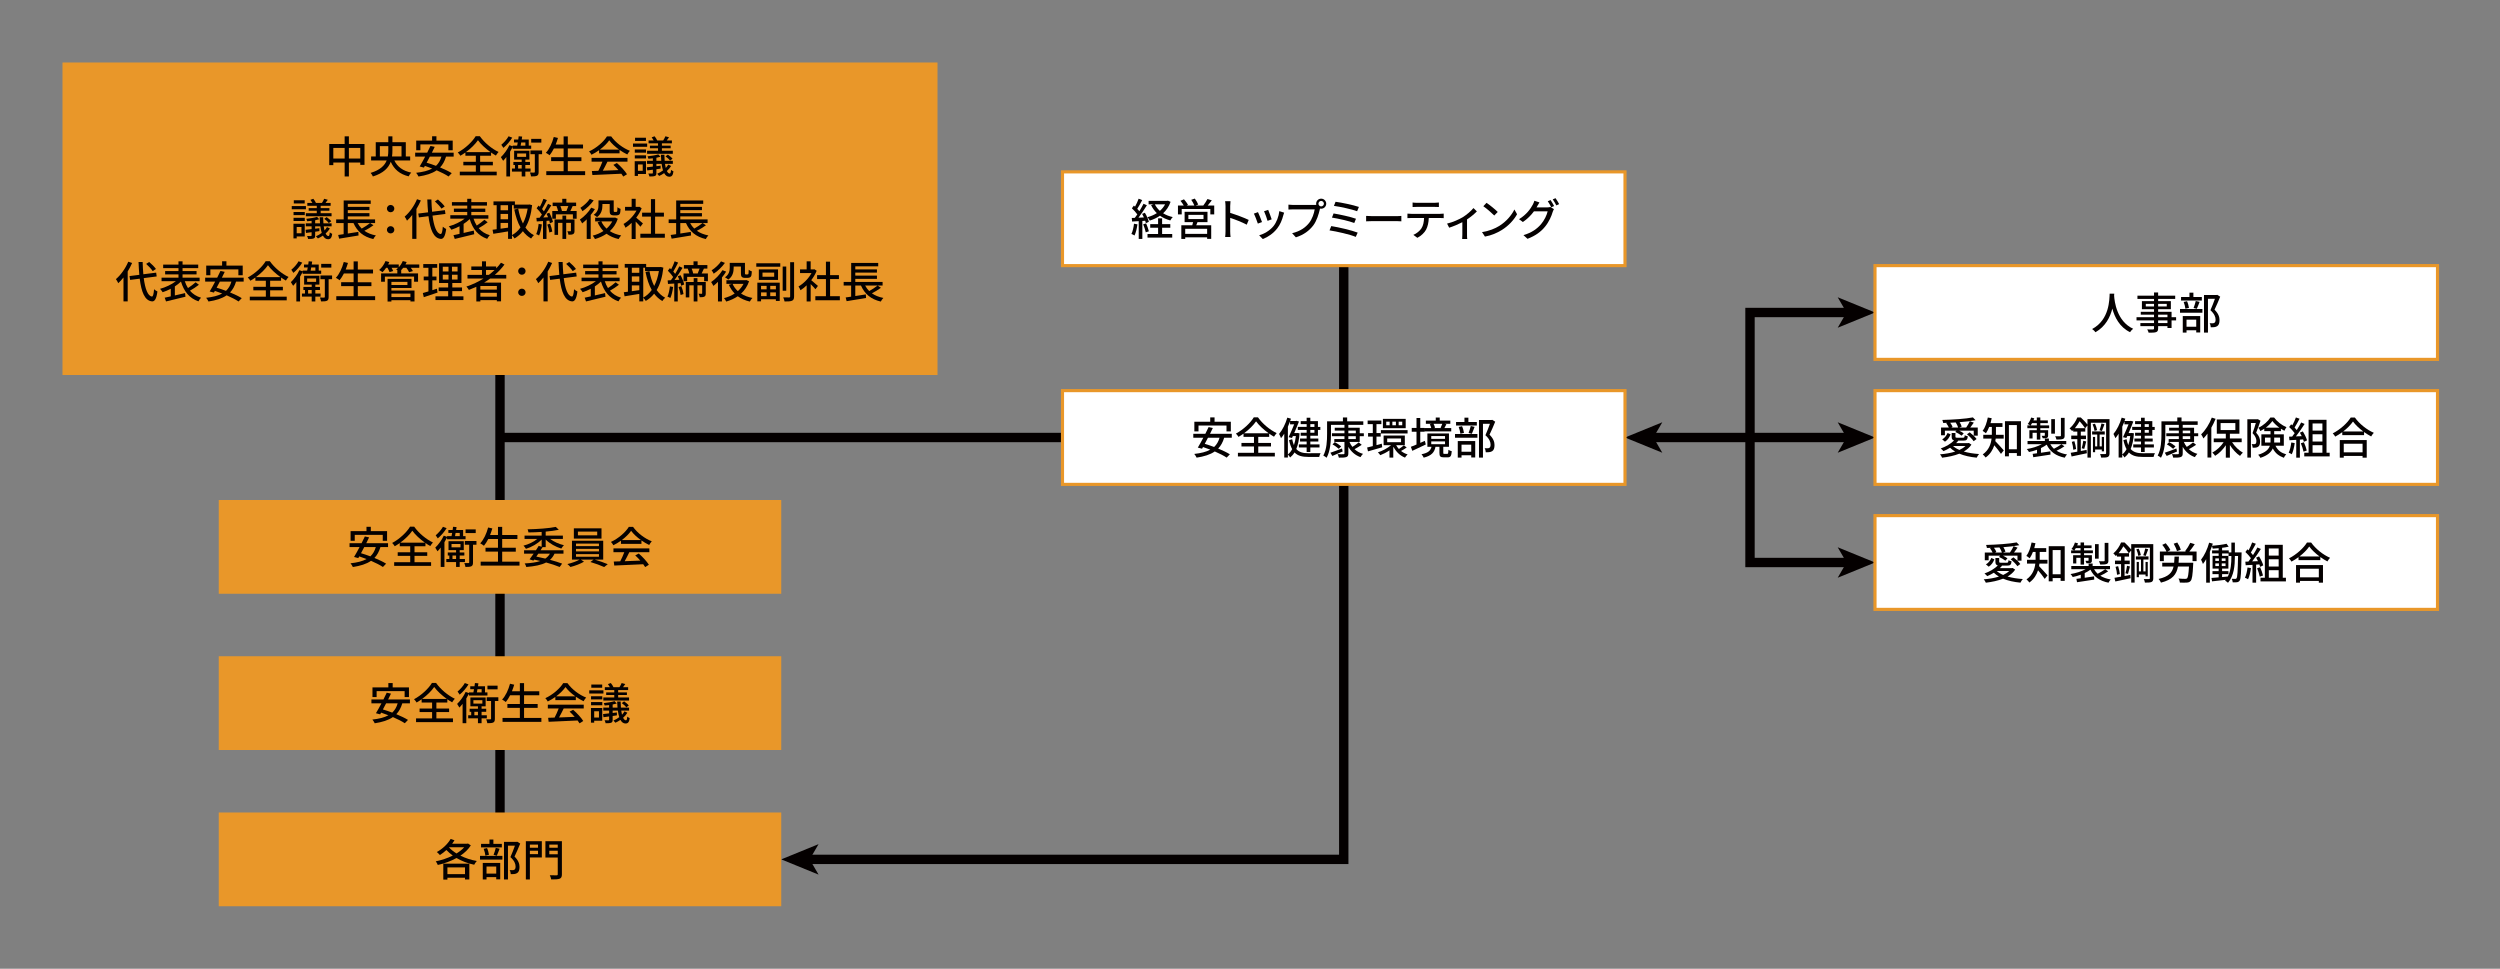 <?xml version="1.0" encoding="UTF-8"?>
<svg id="_要素" data-name="要素" xmlns="http://www.w3.org/2000/svg" width="800" height="310" version="1.1" viewBox="0 0 800 310">
  <rect x="0" y="0" width="800" height="310" fill="#808080" stroke="none"/>
  <!-- Generator: Adobe Illustrator 29.8.3, SVG Export Plug-In . SVG Version: 2.1.1 Build 3)  -->
  <line x1="430" y1="140" x2="160" y2="140" fill="none" stroke="#040000" stroke-miterlimit="10" stroke-width="3"/>
  <g>
    <polyline points="430 70 430 275 258.473 275" fill="none" stroke="#040000" stroke-miterlimit="10" stroke-width="3"/>
    <polygon points="250 275 261.939 270.122 259.106 275 261.939 279.877 250 275" fill="#040000"/>
  </g>
  <g>
    <line x1="528.473" y1="140" x2="591.527" y2="140" fill="none" stroke="#040000" stroke-miterlimit="10" stroke-width="3"/>
    <polygon points="520 140 531.939 144.878 529.106 140 531.939 135.123 520 140" fill="#040000"/>
    <polygon points="600 140 588.061 144.878 590.894 140 588.061 135.123 600 140" fill="#040000"/>
  </g>
  <g>
    <polyline points="591.527 180 560 180 560 100 591.527 100" fill="none" stroke="#040000" stroke-miterlimit="10" stroke-width="3"/>
    <polygon points="600 180 588.061 175.122 590.894 180 588.061 184.877 600 180" fill="#040000"/>
    <polygon points="600 100 588.061 104.878 590.894 100 588.061 95.123 600 100" fill="#040000"/>
  </g>
  <line x1="160" y1="70" x2="160" y2="275" fill="none" stroke="#040000" stroke-miterlimit="10" stroke-width="3"/>
  <rect x="20" y="20" width="280" height="100" fill="#e99729"/>
  <g>
    <path d="M116.642,46.072v6.692h-1.358v-.757h-3.64v4.452h-1.358v-4.452h-3.626v.826h-1.302v-6.762h4.928v-2.437h1.358v2.437h4.998ZM110.286,50.734v-3.389h-3.626v3.389h3.626ZM115.284,50.734v-3.389h-3.64v3.389h3.64Z" fill="#040000"/>
    <path d="M126.19,51.351c.98,2.016,2.716,3.346,5.404,3.878-.28.294-.658.825-.826,1.204-2.856-.7-4.648-2.24-5.726-4.662-.7,1.918-2.282,3.626-5.712,4.704-.126-.322-.476-.868-.728-1.148,3.066-.924,4.494-2.38,5.138-3.976h-4.984v-1.274h1.484v-4.578h4.018v-1.862h1.316v1.862h4.284v4.578h1.4v1.274h-5.068ZM124.104,50.076c.126-.644.154-1.316.154-1.96v-1.344h-2.702v3.304h2.548ZM125.574,46.772v1.357c0,.645-.028,1.303-.126,1.946h3.038v-3.304h-2.912Z" fill="#040000"/>
    <path d="M142.738,50.104c-.434,1.456-1.064,2.59-1.918,3.472,1.456.602,2.8,1.246,3.738,1.834l-1.022,1.064c-.91-.616-2.296-1.316-3.808-1.975-1.484,1.036-3.416,1.61-5.81,1.988-.112-.309-.504-.896-.756-1.19,2.114-.237,3.822-.644,5.138-1.372-.784-.308-1.582-.588-2.338-.84l-.308.546-1.358-.363c.518-.841,1.148-1.988,1.764-3.164h-3.206v-1.246h3.85c.378-.756.742-1.498,1.05-2.156l1.358.294c-.28.588-.588,1.218-.91,1.862h6.972v1.246h-2.436ZM134.52,48.088h-1.33v-3.094h5.082v-1.386h1.386v1.386h5.208v3.094h-1.386v-1.89h-8.96v1.89ZM137.558,50.104c-.35.686-.7,1.344-1.036,1.96.952.279,1.974.615,2.996,1.008.812-.756,1.386-1.722,1.736-2.968h-3.696Z" fill="#040000"/>
    <path d="M153.644,54.935h5.306v1.176h-11.816v-1.176h5.138v-2.03h-4.004v-1.134h4.004v-1.933h-3.346v-1.036c-.518.378-1.064.729-1.61,1.036-.168-.308-.532-.77-.826-1.05,2.394-1.273,4.676-3.444,5.726-5.208h1.33c1.47,2.086,3.822,4.019,5.992,5.054-.308.322-.616.771-.854,1.148-.504-.28-1.022-.616-1.54-.98v1.036h-3.5v1.933h4.074v1.134h-4.074v2.03ZM156.976,48.69c-1.596-1.148-3.136-2.562-4.032-3.822-.84,1.232-2.254,2.646-3.864,3.822h7.896Z" fill="#040000"/>
    <path d="M164.06,47.024c-.252.504-.532,1.008-.84,1.512v7.924h-1.19v-6.202c-.336.448-.686.854-1.022,1.204-.14-.279-.518-.896-.728-1.176,1.008-.952,2.072-2.408,2.73-3.836l1.05.378v-.224h1.428c.056-.322.126-.658.196-1.022h-1.204v-.938h1.358c.056-.364.098-.715.14-1.036l1.12.098c-.042.294-.098.616-.14.938h2.24v1.96h.784v1.008h-5.922v-.588ZM163.92,44.042c-.714,1.176-1.82,2.45-2.828,3.276-.154-.267-.476-.756-.672-.994.854-.7,1.834-1.806,2.324-2.716l1.176.434ZM168.106,54.906v1.554h-1.162v-1.554h-3.122v-.98h.966v-1.119h-.504v-.98h2.66v-.756h-2.422v-2.842h4.886v2.842h-1.302v.756h1.484v.98h-1.484v1.119h1.68v.98h-1.68ZM165.488,50.188h2.87v-1.078h-2.87v1.078ZM166.944,53.926v-1.119h-1.148v1.119h1.148ZM166.79,45.582c-.056.364-.112.7-.182,1.022h1.512v-1.022h-1.33ZM173.468,49.349h-1.106v5.67c0,.63-.112,1.008-.518,1.218-.406.196-1.036.224-1.904.224-.042-.35-.196-.868-.364-1.246.616.015,1.176.015,1.344.015.168-.015.224-.057.224-.225v-5.655h-1.4v-1.19h3.724v1.19ZM173.23,45.624h-3.248v-1.176h3.248v1.176Z" fill="#040000"/>
    <path d="M187.244,54.78v1.26h-12.432v-1.26h5.544v-3.22h-3.99v-1.246h3.99v-2.8h-3.108c-.434.84-.896,1.581-1.386,2.17-.266-.225-.84-.603-1.19-.784,1.134-1.19,2.016-3.108,2.534-5.068l1.344.309c-.21.714-.462,1.428-.728,2.1h2.534v-2.604h1.344v2.604h4.872v1.274h-4.872v2.8h4.354v1.246h-4.354v3.22h5.544Z" fill="#040000"/>
    <path d="M191.71,48.061c-.77.546-1.596,1.05-2.436,1.456-.14-.295-.49-.784-.77-1.064,2.394-1.092,4.676-3.108,5.726-4.816h1.344c1.484,2.059,3.808,3.767,5.992,4.62-.308.322-.602.784-.826,1.177-.812-.393-1.666-.883-2.478-1.456v1.092h-6.552v-1.008ZM189.302,50.524h11.494v1.218h-6.412c-.462.938-.98,1.988-1.484,2.884,1.554-.056,3.29-.126,4.998-.196-.518-.588-1.078-1.176-1.624-1.665l1.12-.603c1.274,1.078,2.604,2.562,3.248,3.598l-1.19.742c-.154-.266-.364-.574-.616-.91-3.332.168-6.888.322-9.268.42l-.168-1.28,2.072-.07c.462-.866.966-1.983,1.302-2.919h-3.472v-1.218ZM198.108,47.864c-1.26-.896-2.408-1.946-3.15-2.968-.672.979-1.736,2.029-2.982,2.968h6.132Z" fill="#040000"/>
    <path d="M207.096,46.968h-4.536v-1.035h4.536v1.035ZM206.718,55.676h-2.576v.616h-1.036v-4.704h3.612v4.088ZM203.134,47.836h3.598v1.008h-3.598v-1.008ZM203.134,49.698h3.598v1.021h-3.598v-1.021ZM206.704,45.106h-3.486v-1.022h3.486v1.022ZM204.142,52.638v2.017h1.526v-2.017h-1.526ZM214.768,53.114c-.35.588-.826,1.134-1.372,1.61.266.531.574.812.91.812.238,0,.364-.336.42-1.19.224.211.546.379.784.49-.168,1.288-.546,1.708-1.316,1.723-.714,0-1.246-.406-1.666-1.162-.504.363-1.05.672-1.596.91-.14-.183-.42-.505-.63-.7.644-.267,1.288-.63,1.862-1.078-.196-.588-.35-1.302-.448-2.101h-1.666v.757c.434-.057.896-.112,1.344-.168l.014.938-1.358.196v1.204c0,.546-.098.812-.49.952-.378.153-.938.168-1.75.168-.056-.267-.21-.687-.35-.952.546.027,1.092.027,1.232.014.168-.014.224-.056.224-.21v-1.022c-.644.084-1.246.168-1.792.238l-.14-1.008c.546-.056,1.204-.14,1.932-.224v-.883h-1.862v-.966h1.862v-.798c-.49.056-.966.112-1.414.14-.042-.21-.168-.56-.28-.783,1.204-.126,2.618-.351,3.43-.616l.714.756c-.392.126-.84.224-1.316.322v.979h1.554c-.056-.602-.098-1.26-.112-1.945h1.12c0,.714.028,1.357.084,1.945h2.618v.966h-2.52c.07.49.154.938.252,1.316.308-.336.588-.7.798-1.078l.924.448ZM210.568,45.862h-3.024v-.924h1.624c-.168-.322-.406-.687-.63-.994l.924-.336c.336.392.7.966.84,1.33h1.918c.266-.378.56-.952.714-1.33l1.162.321c-.252.364-.504.715-.728,1.009h1.638v.924h-3.192v.742h2.8v.84h-2.8v.784h3.486v.979h-8.232v-.979h3.5v-.784h-2.59v-.84h2.59v-.742ZM213.718,49.475c.546.363,1.176.896,1.484,1.315l-.798.603c-.266-.421-.896-.98-1.442-1.358l.756-.56Z" fill="#040000"/>
    <path d="M97.896,66.968h-4.536v-1.035h4.536v1.035ZM97.518,75.676h-2.576v.616h-1.036v-4.704h3.612v4.088ZM93.934,67.836h3.598v1.008h-3.598v-1.008ZM93.934,69.698h3.598v1.021h-3.598v-1.021ZM97.504,65.106h-3.486v-1.022h3.486v1.022ZM94.942,72.638v2.017h1.526v-2.017h-1.526ZM105.568,73.114c-.35.588-.826,1.134-1.372,1.61.266.531.574.812.91.812.238,0,.364-.336.42-1.19.224.211.546.379.784.49-.168,1.288-.546,1.708-1.316,1.723-.714,0-1.246-.406-1.666-1.162-.504.363-1.05.672-1.596.91-.14-.183-.42-.505-.63-.7.644-.267,1.288-.63,1.862-1.078-.196-.588-.35-1.302-.448-2.101h-1.666v.757c.434-.057.896-.112,1.344-.168l.014.938-1.358.196v1.204c0,.546-.098.812-.49.952-.378.153-.938.168-1.75.168-.056-.267-.21-.687-.35-.952.546.027,1.092.027,1.232.014.168-.014.224-.056.224-.21v-1.022c-.644.084-1.246.168-1.792.238l-.14-1.008c.546-.056,1.204-.14,1.932-.224v-.883h-1.862v-.966h1.862v-.798c-.49.056-.966.112-1.414.14-.042-.21-.168-.56-.28-.783,1.204-.126,2.618-.351,3.43-.616l.714.756c-.392.126-.84.224-1.316.322v.979h1.554c-.056-.602-.098-1.26-.112-1.945h1.12c0,.714.028,1.357.084,1.945h2.618v.966h-2.52c.07.49.154.938.252,1.316.308-.336.588-.7.798-1.078l.924.448ZM101.368,65.862h-3.024v-.924h1.624c-.168-.322-.406-.687-.63-.994l.924-.336c.336.392.7.966.84,1.33h1.918c.266-.378.56-.952.714-1.33l1.162.321c-.252.364-.504.715-.728,1.009h1.638v.924h-3.192v.742h2.8v.84h-2.8v.784h3.486v.979h-8.232v-.979h3.5v-.784h-2.59v-.84h2.59v-.742ZM104.518,69.475c.546.363,1.176.896,1.484,1.315l-.798.603c-.266-.421-.896-.98-1.442-1.358l.756-.56Z" fill="#040000"/>
    <path d="M119.498,72.092c-.868.645-1.96,1.288-2.898,1.765.994.7,2.226,1.204,3.682,1.483-.294.267-.658.812-.826,1.162-3.164-.728-5.166-2.436-6.342-5.124h-1.82v3.347l3.374-.519.07,1.148c-2.198.378-4.55.756-6.216,1.021l-.308-1.189c.504-.07,1.106-.154,1.75-.252v-3.557h-2.394v-1.162h2.408v-6.075h8.652v1.092h-7.336v.966h6.93v1.036h-6.93v.966h6.93v1.036h-6.93v.979h8.736v1.162h-1.582l1.05.714ZM114.444,71.378c.35.658.784,1.246,1.302,1.765.924-.519,1.988-1.19,2.674-1.765h-3.976Z" fill="#040000"/>
    <path d="M123.824,66.758c0-.686.532-1.176,1.176-1.176s1.176.49,1.176,1.176-.532,1.162-1.176,1.162-1.176-.476-1.176-1.162ZM123.824,73.548c0-.699.532-1.176,1.176-1.176s1.176.477,1.176,1.176c0,.672-.532,1.148-1.176,1.148s-1.176-.477-1.176-1.148Z" fill="#040000"/>
    <path d="M134.674,64.154c-.392.924-.882,1.848-1.414,2.716v9.576h-1.344v-7.658c-.532.687-1.092,1.302-1.68,1.834-.126-.322-.518-1.008-.742-1.302,1.554-1.316,3.052-3.416,3.948-5.572l1.232.406ZM138.398,68.998c.448,3.43,1.288,5.74,2.618,5.895.35.014.56-.757.686-2.339.252.267.826.616,1.078.715-.322,2.533-.966,3.22-1.708,3.178-2.338-.196-3.43-2.968-3.962-7.267l-3.066.393-.196-1.232,3.136-.392c-.112-1.274-.196-2.646-.252-4.116h1.316c.042,1.4.112,2.73.224,3.935l4.102-.519.168,1.218-4.144.532ZM141.268,66.758c-.406-.644-1.316-1.609-2.1-2.31l.966-.616c.798.658,1.722,1.596,2.17,2.24l-1.036.686Z" fill="#040000"/>
    <path d="M156.052,71.126c-.868.687-1.946,1.386-2.87,1.891.896,1.05,2.072,1.819,3.556,2.254-.28.279-.672.798-.84,1.162-2.94-1.022-4.634-3.192-5.586-6.328-.56.546-1.232,1.063-1.96,1.54v2.897c1.05-.238,2.17-.504,3.262-.756l.14,1.162c-2.184.56-4.55,1.12-6.23,1.512l-.42-1.204c.56-.111,1.218-.266,1.946-.42v-2.436c-.868.462-1.764.84-2.604,1.105-.182-.321-.574-.798-.84-1.078,1.75-.476,3.724-1.399,5.082-2.449h-4.592v-1.12h5.418v-1.05h-4.27v-1.064h4.27v-.952h-4.9v-1.12h4.9v-1.05h1.302v1.05h5.012v1.12h-5.012v.952h4.48v1.064h-4.48v1.05h5.46v1.12h-4.746c.266.798.602,1.54,1.022,2.197.854-.546,1.82-1.273,2.45-1.848l1.05.798Z" fill="#040000"/>
    <path d="M170.276,65.652c-.322,3.01-1.064,5.362-2.142,7.168.728,1.036,1.624,1.876,2.716,2.45-.294.252-.714.741-.896,1.063-1.036-.602-1.904-1.386-2.632-2.352-.756.966-1.666,1.722-2.674,2.324-.182-.309-.532-.757-.812-1.009v1.148h-1.26v-2.395c-1.694.28-3.416.561-4.718.771l-.238-1.302c.392-.042.826-.112,1.316-.168v-7.687h-1.022v-1.204h6.86v1.008h4.438l.224-.042.84.225ZM160.182,65.666v1.624h2.394v-1.624h-2.394ZM160.182,70.16h2.394v-1.708h-2.394v1.708ZM162.576,72.849v-1.513h-2.394v1.849l2.394-.336ZM163.836,75.229c1.036-.546,1.946-1.372,2.716-2.437-.91-1.609-1.54-3.556-1.988-5.754l1.26-.252c.322,1.736.812,3.346,1.512,4.732.7-1.33,1.218-2.94,1.512-4.774h-4.438v-1.078h-.574v9.562Z" fill="#040000"/>
    <path d="M173.398,71.819c-.168,1.315-.476,2.66-.896,3.542-.196-.141-.686-.364-.924-.448.406-.84.658-2.086.784-3.276l1.036.183ZM175.778,68.061c.518.938,1.008,2.174,1.162,2.975l-.966.406c-.042-.238-.112-.532-.196-.841l-.896.07v5.789h-1.12v-5.726c-.728.056-1.414.098-2.002.126l-.112-1.134,1.05-.057c.224-.308.476-.644.714-1.021-.406-.63-1.092-1.414-1.694-2.017l.644-.84c.14.126.266.252.406.393.434-.784.868-1.807,1.12-2.562l1.12.406c-.49.966-1.078,2.1-1.554,2.87.224.252.434.504.602.742.504-.826.98-1.694,1.316-2.408l1.05.476c-.756,1.246-1.708,2.744-2.576,3.893l1.54-.084c-.14-.379-.322-.771-.49-1.106l.882-.35ZM176.03,71.581c.336.798.616,1.834.7,2.521l-.938.294c-.07-.7-.336-1.736-.658-2.534l.896-.28ZM184.528,67.515v2.478h-1.204v-1.4h-5.432v1.4h-1.162v-2.478h1.848c-.112-.49-.294-1.078-.504-1.54l.112-.028h-1.344v-1.12h3.08v-1.204h1.316v1.204h3.122v1.12h-1.106c-.238.56-.49,1.12-.728,1.568h2.002ZM183.842,73.856c0,.518-.07.854-.434,1.05-.336.196-.812.21-1.498.21-.042-.322-.21-.812-.364-1.12.448.014.854.014.994.014.112-.014.154-.056.154-.182v-2.52h-1.512v5.151h-1.204v-5.151h-1.4v3.85h-1.134v-4.928h2.534v-1.232h1.204v1.232h2.66v3.626ZM179.333,65.946c.21.518.406,1.134.49,1.568h1.442c.196-.463.434-1.064.602-1.568h-2.534Z" fill="#040000"/>
    <path d="M190.366,66.912c-.378.63-.84,1.274-1.344,1.876v7.672h-1.274v-6.271c-.49.489-.98.924-1.456,1.302-.14-.294-.518-.952-.728-1.232,1.33-.909,2.772-2.365,3.626-3.808l1.176.462ZM189.974,64.126c-.868,1.246-2.268,2.604-3.584,3.458-.126-.28-.462-.826-.672-1.078,1.134-.714,2.394-1.89,3.01-2.87l1.246.49ZM197.702,70.006c-.546,1.624-1.442,2.927-2.562,3.948,1.008.658,2.24,1.12,3.64,1.386-.28.28-.658.812-.826,1.162-1.526-.35-2.8-.924-3.864-1.708-1.106.756-2.366,1.316-3.696,1.708-.154-.322-.476-.84-.714-1.105,1.218-.294,2.38-.798,3.416-1.471-.77-.783-1.386-1.722-1.862-2.785l.98-.295h-1.764v-1.189h6.132l.238-.042.882.392ZM192.774,65.694c0,1.246-.28,2.786-1.722,3.78-.224-.21-.77-.603-1.064-.742,1.33-.896,1.526-2.086,1.526-3.066v-1.54h4.872v3.192c0,.238.014.392.084.448.042.042.126.056.21.056h.42c.112,0,.224-.014.28-.042.056-.042.126-.126.154-.309.028-.182.042-.615.056-1.147.238.21.672.42.994.518-.028.546-.084,1.19-.168,1.414-.112.267-.266.435-.476.532-.196.084-.546.14-.77.14h-.812c-.35,0-.714-.084-.938-.294-.238-.21-.322-.489-.322-1.315v-2.03h-2.324v.406ZM192.424,70.846c.392.883.952,1.652,1.68,2.311.742-.658,1.358-1.428,1.82-2.311h-3.5Z" fill="#040000"/>
    <path d="M204.94,72.554c-.322-.405-.952-1.077-1.526-1.651v5.572h-1.288v-5.166c-.63.615-1.302,1.147-1.96,1.567-.126-.336-.448-.952-.644-1.204,1.596-.91,3.206-2.534,4.158-4.284h-3.668v-1.189h2.114v-2.576h1.288v2.576h.966l.224-.042.728.49c-.42,1.063-1.036,2.086-1.736,3.01.658.532,1.82,1.54,2.142,1.834l-.798,1.063ZM212.751,74.794v1.288h-7.84v-1.288h3.388v-5.487h-2.828v-1.261h2.828v-4.312h1.33v4.312h2.828v1.261h-2.828v5.487h3.122Z" fill="#040000"/>
    <path d="M225.898,72.092c-.868.645-1.96,1.288-2.898,1.765.994.7,2.226,1.204,3.682,1.483-.294.267-.658.812-.826,1.162-3.164-.728-5.166-2.436-6.342-5.124h-1.82v3.347l3.374-.519.07,1.148c-2.198.378-4.55.756-6.216,1.021l-.308-1.189c.504-.07,1.106-.154,1.75-.252v-3.557h-2.394v-1.162h2.408v-6.075h8.652v1.092h-7.336v.966h6.93v1.036h-6.93v.966h6.93v1.036h-6.93v.979h8.736v1.162h-1.582l1.05.714ZM220.844,71.378c.35.658.784,1.246,1.302,1.765.924-.519,1.988-1.19,2.674-1.765h-3.976Z" fill="#040000"/>
    <path d="M42.274,84.154c-.392.924-.882,1.848-1.414,2.716v9.576h-1.344v-7.658c-.532.687-1.092,1.302-1.68,1.834-.126-.322-.518-1.008-.742-1.302,1.554-1.316,3.052-3.416,3.948-5.572l1.232.406ZM45.998,88.998c.448,3.43,1.288,5.74,2.618,5.895.35.014.56-.757.686-2.339.252.267.826.616,1.078.715-.322,2.533-.966,3.22-1.708,3.178-2.338-.196-3.43-2.968-3.962-7.267l-3.066.393-.196-1.232,3.136-.392c-.112-1.274-.196-2.646-.252-4.116h1.316c.042,1.4.112,2.73.224,3.935l4.102-.519.168,1.218-4.144.532ZM48.868,86.758c-.406-.644-1.316-1.609-2.1-2.31l.966-.616c.798.658,1.722,1.596,2.17,2.24l-1.036.686Z" fill="#040000"/>
    <path d="M63.652,91.126c-.868.687-1.946,1.386-2.87,1.891.896,1.05,2.072,1.819,3.556,2.254-.28.279-.672.798-.84,1.162-2.94-1.022-4.634-3.192-5.586-6.328-.56.546-1.232,1.063-1.96,1.54v2.897c1.05-.238,2.17-.504,3.262-.756l.14,1.162c-2.184.56-4.55,1.12-6.23,1.512l-.42-1.204c.56-.111,1.218-.266,1.946-.42v-2.436c-.868.462-1.764.84-2.604,1.105-.182-.321-.574-.798-.84-1.078,1.75-.476,3.724-1.399,5.082-2.449h-4.592v-1.12h5.418v-1.05h-4.27v-1.064h4.27v-.952h-4.9v-1.12h4.9v-1.05h1.302v1.05h5.012v1.12h-5.012v.952h4.48v1.064h-4.48v1.05h5.46v1.12h-4.746c.266.798.602,1.54,1.022,2.197.854-.546,1.82-1.273,2.45-1.848l1.05.798Z" fill="#040000"/>
    <path d="M75.538,90.104c-.434,1.456-1.064,2.59-1.918,3.472,1.456.602,2.8,1.246,3.738,1.834l-1.022,1.064c-.91-.616-2.296-1.316-3.808-1.975-1.484,1.036-3.416,1.61-5.81,1.988-.112-.309-.504-.896-.756-1.19,2.114-.237,3.822-.644,5.138-1.372-.784-.308-1.582-.588-2.338-.84l-.308.546-1.358-.363c.518-.841,1.148-1.988,1.764-3.164h-3.206v-1.246h3.85c.378-.756.742-1.498,1.05-2.156l1.358.294c-.28.588-.588,1.218-.91,1.862h6.972v1.246h-2.436ZM67.32,88.088h-1.33v-3.094h5.082v-1.386h1.386v1.386h5.208v3.094h-1.386v-1.89h-8.96v1.89ZM70.358,90.104c-.35.686-.7,1.344-1.036,1.96.952.279,1.974.615,2.996,1.008.812-.756,1.386-1.722,1.736-2.968h-3.696Z" fill="#040000"/>
    <path d="M86.444,94.935h5.306v1.176h-11.816v-1.176h5.138v-2.03h-4.004v-1.134h4.004v-1.933h-3.346v-1.036c-.518.378-1.064.729-1.61,1.036-.168-.308-.532-.77-.826-1.05,2.394-1.273,4.676-3.444,5.726-5.208h1.33c1.47,2.086,3.822,4.019,5.992,5.054-.308.322-.616.771-.854,1.148-.504-.28-1.022-.616-1.54-.98v1.036h-3.5v1.933h4.074v1.134h-4.074v2.03ZM89.776,88.69c-1.596-1.148-3.136-2.562-4.032-3.822-.84,1.232-2.254,2.646-3.864,3.822h7.896Z" fill="#040000"/>
    <path d="M96.86,87.024c-.252.504-.532,1.008-.84,1.512v7.924h-1.19v-6.202c-.336.448-.686.854-1.022,1.204-.14-.279-.518-.896-.728-1.176,1.008-.952,2.072-2.408,2.73-3.836l1.05.378v-.224h1.428c.056-.322.126-.658.196-1.022h-1.204v-.938h1.358c.056-.364.098-.715.14-1.036l1.12.098c-.042.294-.098.616-.14.938h2.24v1.96h.784v1.008h-5.922v-.588ZM96.72,84.042c-.714,1.176-1.82,2.45-2.828,3.276-.154-.267-.476-.756-.672-.994.854-.7,1.834-1.806,2.324-2.716l1.176.434ZM100.906,94.906v1.554h-1.162v-1.554h-3.122v-.98h.966v-1.119h-.504v-.98h2.66v-.756h-2.422v-2.842h4.886v2.842h-1.302v.756h1.484v.98h-1.484v1.119h1.68v.98h-1.68ZM98.288,90.188h2.87v-1.078h-2.87v1.078ZM99.744,93.926v-1.119h-1.148v1.119h1.148ZM99.59,85.582c-.056.364-.112.7-.182,1.022h1.512v-1.022h-1.33ZM106.268,89.349h-1.106v5.67c0,.63-.112,1.008-.518,1.218-.406.196-1.036.224-1.904.224-.042-.35-.196-.868-.364-1.246.616.015,1.176.015,1.344.015.168-.015.224-.057.224-.225v-5.655h-1.4v-1.19h3.724v1.19ZM106.03,85.624h-3.248v-1.176h3.248v1.176Z" fill="#040000"/>
    <path d="M120.044,94.78v1.26h-12.432v-1.26h5.544v-3.22h-3.99v-1.246h3.99v-2.8h-3.108c-.434.84-.896,1.581-1.386,2.17-.266-.225-.84-.603-1.19-.784,1.134-1.19,2.016-3.108,2.534-5.068l1.344.309c-.21.714-.462,1.428-.728,2.1h2.534v-2.604h1.344v2.604h4.872v1.274h-4.872v2.8h4.354v1.246h-4.354v3.22h5.544Z" fill="#040000"/>
    <path d="M134.17,85.694h-2.716c.266.364.532.742.672,1.05l-1.218.364c-.14-.378-.518-.938-.882-1.414h-.994c-.21.28-.434.532-.672.77h.028v1.022h5.39v2.674h-1.274v-1.652h-9.338v1.652h-1.218v-2.674h5.194v-1.022h.07c-.168-.084-.322-.168-.448-.224.224-.154.448-.35.658-.546h-2.114c.21.378.406.756.504,1.036l-1.162.35c-.112-.364-.392-.91-.658-1.386h-.434c-.364.546-.77,1.036-1.162,1.414-.252-.21-.756-.546-1.064-.714.826-.7,1.596-1.778,2.03-2.856l1.218.322c-.112.252-.238.518-.378.77h3.402v.882c.546-.573.994-1.26,1.274-1.974l1.26.308c-.112.267-.252.532-.392.784h4.424v1.064ZM125.252,92.975h7.392v3.485h-1.302v-.406h-6.09v.435h-1.232v-7.252h7.658v2.926h-6.426v.812ZM125.252,90.202v.994h5.124v-.994h-5.124ZM125.252,93.954v1.106h6.09v-1.106h-6.09Z" fill="#040000"/>
    <path d="M140.022,93.618c-1.526.532-3.15,1.078-4.41,1.484l-.308-1.33c.504-.141,1.12-.309,1.792-.519v-3.556h-1.512v-1.204h1.512v-2.786h-1.652v-1.204h4.452v1.204h-1.554v2.786h1.33v1.204h-1.33v3.164c.476-.154.98-.309,1.456-.477l.224,1.232ZM148.296,94.836v1.19h-8.946v-1.19h4.06v-1.666h-3.038v-1.176h3.038v-1.442h-2.912v-6.3h7.168v6.3h-2.926v1.442h3.108v1.176h-3.108v1.666h3.556ZM141.688,86.87h1.834v-1.512h-1.834v1.512ZM141.688,89.446h1.834v-1.526h-1.834v1.526ZM146.42,85.358h-1.792v1.512h1.792v-1.512ZM146.42,87.92h-1.792v1.526h1.792v-1.526Z" fill="#040000"/>
    <path d="M156.864,89.124c-.63.477-1.288.896-1.96,1.316h5.432v5.978h-1.344v-.378h-5.278v.435h-1.288v-4.704c-.784.363-1.582.699-2.38,1.008-.154-.294-.56-.812-.798-1.078,1.932-.644,3.794-1.512,5.474-2.576h-5.124v-1.162h4.634v-1.567h-3.416v-1.135h3.416v-1.638h1.288v1.638h3.262v.616c.56-.574,1.078-1.176,1.526-1.806l1.12.588c-.882,1.204-1.932,2.296-3.094,3.304h3.668v1.162h-5.138ZM158.992,91.519h-5.278v1.161h5.278v-1.161ZM158.992,94.935v-1.232h-5.278v1.232h5.278ZM156.43,87.962c.658-.49,1.26-1.021,1.834-1.567h-2.744v1.567h.91Z" fill="#040000"/>
    <path d="M165.824,86.758c0-.686.532-1.176,1.176-1.176s1.176.49,1.176,1.176-.532,1.162-1.176,1.162-1.176-.476-1.176-1.162ZM165.824,93.548c0-.699.532-1.176,1.176-1.176s1.176.477,1.176,1.176c0,.672-.532,1.148-1.176,1.148s-1.176-.477-1.176-1.148Z" fill="#040000"/>
    <path d="M176.674,84.154c-.392.924-.882,1.848-1.414,2.716v9.576h-1.344v-7.658c-.532.687-1.092,1.302-1.68,1.834-.126-.322-.518-1.008-.742-1.302,1.554-1.316,3.052-3.416,3.948-5.572l1.232.406ZM180.398,88.998c.448,3.43,1.288,5.74,2.618,5.895.35.014.56-.757.686-2.339.252.267.826.616,1.078.715-.322,2.533-.966,3.22-1.708,3.178-2.338-.196-3.43-2.968-3.962-7.267l-3.066.393-.196-1.232,3.136-.392c-.112-1.274-.196-2.646-.252-4.116h1.316c.042,1.4.112,2.73.224,3.935l4.102-.519.168,1.218-4.144.532ZM183.268,86.758c-.406-.644-1.316-1.609-2.1-2.31l.966-.616c.798.658,1.722,1.596,2.17,2.24l-1.036.686Z" fill="#040000"/>
    <path d="M198.052,91.126c-.868.687-1.946,1.386-2.87,1.891.896,1.05,2.072,1.819,3.556,2.254-.28.279-.672.798-.84,1.162-2.94-1.022-4.634-3.192-5.586-6.328-.56.546-1.232,1.063-1.96,1.54v2.897c1.05-.238,2.17-.504,3.262-.756l.14,1.162c-2.184.56-4.55,1.12-6.23,1.512l-.42-1.204c.56-.111,1.218-.266,1.946-.42v-2.436c-.868.462-1.764.84-2.604,1.105-.182-.321-.574-.798-.84-1.078,1.75-.476,3.724-1.399,5.082-2.449h-4.592v-1.12h5.418v-1.05h-4.27v-1.064h4.27v-.952h-4.9v-1.12h4.9v-1.05h1.302v1.05h5.012v1.12h-5.012v.952h4.48v1.064h-4.48v1.05h5.46v1.12h-4.746c.266.798.602,1.54,1.022,2.197.854-.546,1.82-1.273,2.45-1.848l1.05.798Z" fill="#040000"/>
    <path d="M212.276,85.652c-.322,3.01-1.064,5.362-2.142,7.168.728,1.036,1.624,1.876,2.716,2.45-.294.252-.714.741-.896,1.063-1.036-.602-1.904-1.386-2.632-2.352-.756.966-1.666,1.722-2.674,2.324-.182-.309-.532-.757-.812-1.009v1.148h-1.26v-2.395c-1.694.28-3.416.561-4.718.771l-.238-1.302c.392-.042.826-.112,1.316-.168v-7.687h-1.022v-1.204h6.86v1.008h4.438l.224-.042.84.225ZM202.182,85.666v1.624h2.394v-1.624h-2.394ZM202.182,90.16h2.394v-1.708h-2.394v1.708ZM204.576,92.849v-1.513h-2.394v1.849l2.394-.336ZM205.836,95.229c1.036-.546,1.946-1.372,2.716-2.437-.91-1.609-1.54-3.556-1.988-5.754l1.26-.252c.322,1.736.812,3.346,1.512,4.732.7-1.33,1.218-2.94,1.512-4.774h-4.438v-1.078h-.574v9.562Z" fill="#040000"/>
    <path d="M215.398,91.819c-.168,1.315-.476,2.66-.896,3.542-.196-.141-.686-.364-.924-.448.406-.84.658-2.086.784-3.276l1.036.183ZM217.778,88.061c.518.938,1.008,2.174,1.162,2.975l-.966.406c-.042-.238-.112-.532-.196-.841l-.896.07v5.789h-1.12v-5.726c-.728.056-1.414.098-2.002.126l-.112-1.134,1.05-.057c.224-.308.476-.644.714-1.021-.406-.63-1.092-1.414-1.694-2.017l.644-.84c.14.126.266.252.406.393.434-.784.868-1.807,1.12-2.562l1.12.406c-.49.966-1.078,2.1-1.554,2.87.224.252.434.504.602.742.504-.826.98-1.694,1.316-2.408l1.05.476c-.756,1.246-1.708,2.744-2.576,3.893l1.54-.084c-.14-.379-.322-.771-.49-1.106l.882-.35ZM218.03,91.581c.336.798.616,1.834.7,2.521l-.938.294c-.07-.7-.336-1.736-.658-2.534l.896-.28ZM226.528,87.515v2.478h-1.204v-1.4h-5.432v1.4h-1.162v-2.478h1.848c-.112-.49-.294-1.078-.504-1.54l.112-.028h-1.344v-1.12h3.08v-1.204h1.316v1.204h3.122v1.12h-1.106c-.238.56-.49,1.12-.728,1.568h2.002ZM225.842,93.856c0,.518-.07.854-.434,1.05-.336.196-.812.21-1.498.21-.042-.322-.21-.812-.364-1.12.448.014.854.014.994.014.112-.014.154-.056.154-.182v-2.52h-1.512v5.151h-1.204v-5.151h-1.4v3.85h-1.134v-4.928h2.534v-1.232h1.204v1.232h2.66v3.626ZM221.333,85.946c.21.518.406,1.134.49,1.568h1.442c.196-.463.434-1.064.602-1.568h-2.534Z" fill="#040000"/>
    <path d="M232.366,86.912c-.378.63-.84,1.274-1.344,1.876v7.672h-1.274v-6.271c-.49.489-.98.924-1.456,1.302-.14-.294-.518-.952-.728-1.232,1.33-.909,2.772-2.365,3.626-3.808l1.176.462ZM231.974,84.126c-.868,1.246-2.268,2.604-3.584,3.458-.126-.28-.462-.826-.672-1.078,1.134-.714,2.394-1.89,3.01-2.87l1.246.49ZM239.702,90.006c-.546,1.624-1.442,2.927-2.562,3.948,1.008.658,2.24,1.12,3.64,1.386-.28.28-.658.812-.826,1.162-1.526-.35-2.8-.924-3.864-1.708-1.106.756-2.366,1.316-3.696,1.708-.154-.322-.476-.84-.714-1.105,1.218-.294,2.38-.798,3.416-1.471-.77-.783-1.386-1.722-1.862-2.785l.98-.295h-1.764v-1.189h6.132l.238-.042.882.392ZM234.774,85.694c0,1.246-.28,2.786-1.722,3.78-.224-.21-.77-.603-1.064-.742,1.33-.896,1.526-2.086,1.526-3.066v-1.54h4.872v3.192c0,.238.014.392.084.448.042.042.126.056.21.056h.42c.112,0,.224-.014.28-.042.056-.042.126-.126.154-.309.028-.182.042-.615.056-1.147.238.21.672.42.994.518-.028.546-.084,1.19-.168,1.414-.112.267-.266.435-.476.532-.196.084-.546.14-.77.14h-.812c-.35,0-.714-.084-.938-.294-.238-.21-.322-.489-.322-1.315v-2.03h-2.324v.406ZM234.424,90.846c.392.883.952,1.652,1.68,2.311.742-.658,1.358-1.428,1.82-2.311h-3.5Z" fill="#040000"/>
    <path d="M242.012,84.252h7.672v1.106h-7.672v-1.106ZM242.348,90.454h7.168v5.853h-1.232v-.532h-4.746v.658h-1.19v-5.979ZM248.97,86.212v3.36h-6.146v-3.36h6.146ZM243.538,91.477v1.105h1.778v-1.105h-1.778ZM245.316,94.752v-1.189h-1.778v1.189h1.778ZM247.738,87.234h-3.738v1.33h3.738v-1.33ZM248.284,91.477h-1.806v1.105h1.806v-1.105ZM248.284,94.752v-1.189h-1.806v1.189h1.806ZM251.602,93.044h-1.148v-7.742h1.148v7.742ZM254.108,83.902v10.948c0,.783-.182,1.161-.644,1.371-.476.225-1.232.267-2.408.253-.056-.351-.252-.952-.434-1.316.84.042,1.638.028,1.89.028.238-.015.336-.084.336-.336v-10.948h1.26Z" fill="#040000"/>
    <path d="M260.94,92.554c-.322-.405-.952-1.077-1.526-1.651v5.572h-1.288v-5.166c-.63.615-1.302,1.147-1.96,1.567-.126-.336-.448-.952-.644-1.204,1.596-.91,3.206-2.534,4.158-4.284h-3.668v-1.189h2.114v-2.576h1.288v2.576h.966l.224-.042.728.49c-.42,1.063-1.036,2.086-1.736,3.01.658.532,1.82,1.54,2.142,1.834l-.798,1.063ZM268.751,94.794v1.288h-7.84v-1.288h3.388v-5.487h-2.828v-1.261h2.828v-4.312h1.33v4.312h2.828v1.261h-2.828v5.487h3.122Z" fill="#040000"/>
    <path d="M281.898,92.092c-.868.645-1.96,1.288-2.898,1.765.994.7,2.226,1.204,3.682,1.483-.294.267-.658.812-.826,1.162-3.164-.728-5.166-2.436-6.342-5.124h-1.82v3.347l3.374-.519.07,1.148c-2.198.378-4.55.756-6.216,1.021l-.308-1.189c.504-.07,1.106-.154,1.75-.252v-3.557h-2.394v-1.162h2.408v-6.075h8.652v1.092h-7.336v.966h6.93v1.036h-6.93v.966h6.93v1.036h-6.93v.979h8.736v1.162h-1.582l1.05.714ZM276.844,91.378c.35.658.784,1.246,1.302,1.765.924-.519,1.988-1.19,2.674-1.765h-3.976Z" fill="#040000"/>
  </g>
  <rect x="70" y="160" width="180" height="30" fill="#e99729"/>
  <g>
    <path d="M121.738,175.067c-.434,1.456-1.064,2.59-1.918,3.472,1.456.602,2.8,1.246,3.738,1.834l-1.022,1.064c-.91-.616-2.296-1.316-3.808-1.975-1.484,1.036-3.416,1.61-5.81,1.988-.112-.309-.504-.896-.756-1.19,2.114-.237,3.822-.644,5.138-1.372-.784-.308-1.582-.588-2.338-.84l-.308.546-1.358-.363c.518-.841,1.148-1.988,1.764-3.164h-3.206v-1.246h3.85c.378-.756.742-1.498,1.05-2.156l1.358.294c-.28.588-.588,1.218-.91,1.862h6.972v1.246h-2.436ZM113.52,173.051h-1.33v-3.094h5.082v-1.386h1.386v1.386h5.208v3.094h-1.386v-1.89h-8.96v1.89ZM116.558,175.067c-.35.686-.7,1.344-1.036,1.96.952.279,1.974.615,2.996,1.008.812-.756,1.386-1.722,1.736-2.968h-3.696Z" fill="#040000"/>
    <path d="M132.644,179.897h5.306v1.176h-11.816v-1.176h5.138v-2.03h-4.004v-1.134h4.004v-1.933h-3.346v-1.036c-.518.378-1.064.729-1.61,1.036-.168-.308-.532-.77-.826-1.05,2.394-1.273,4.676-3.444,5.726-5.208h1.33c1.47,2.086,3.822,4.019,5.992,5.054-.308.322-.616.771-.854,1.148-.504-.28-1.022-.616-1.54-.98v1.036h-3.5v1.933h4.074v1.134h-4.074v2.03ZM135.976,173.653c-1.596-1.148-3.136-2.562-4.032-3.822-.84,1.232-2.254,2.646-3.864,3.822h7.896Z" fill="#040000"/>
    <path d="M143.06,171.987c-.252.504-.532,1.008-.84,1.512v7.924h-1.19v-6.202c-.336.448-.686.854-1.022,1.204-.14-.279-.518-.896-.728-1.176,1.008-.952,2.072-2.408,2.73-3.836l1.05.378v-.224h1.428c.056-.322.126-.658.196-1.022h-1.204v-.938h1.358c.056-.364.098-.715.14-1.036l1.12.098c-.042.294-.098.616-.14.938h2.24v1.96h.784v1.008h-5.922v-.588ZM142.92,169.005c-.714,1.176-1.82,2.45-2.828,3.276-.154-.267-.476-.756-.672-.994.854-.7,1.834-1.806,2.324-2.716l1.176.434ZM147.106,179.869v1.554h-1.162v-1.554h-3.122v-.98h.966v-1.119h-.504v-.98h2.66v-.756h-2.422v-2.842h4.886v2.842h-1.302v.756h1.484v.98h-1.484v1.119h1.68v.98h-1.68ZM144.488,175.151h2.87v-1.078h-2.87v1.078ZM145.944,178.889v-1.119h-1.148v1.119h1.148ZM145.79,170.545c-.056.364-.112.7-.182,1.022h1.512v-1.022h-1.33ZM152.468,174.312h-1.106v5.67c0,.63-.112,1.008-.518,1.218-.406.196-1.036.224-1.904.224-.042-.35-.196-.868-.364-1.246.616.015,1.176.015,1.344.015.168-.015.224-.057.224-.225v-5.655h-1.4v-1.19h3.724v1.19ZM152.23,170.587h-3.248v-1.176h3.248v1.176Z" fill="#040000"/>
    <path d="M166.244,179.743v1.26h-12.432v-1.26h5.544v-3.22h-3.99v-1.246h3.99v-2.8h-3.108c-.434.84-.896,1.581-1.386,2.17-.266-.225-.84-.603-1.19-.784,1.134-1.19,2.016-3.108,2.534-5.068l1.344.309c-.21.714-.462,1.428-.728,2.1h2.534v-2.604h1.344v2.604h4.872v1.274h-4.872v2.8h4.354v1.246h-4.354v3.22h5.544Z" fill="#040000"/>
    <path d="M173.622,175.081c-.196.322-.42.658-.644,1.008h7.336v1.078h-2.87c-.35.784-.84,1.442-1.442,1.974,1.498.406,2.856.826,3.878,1.219l-.784,1.078c-1.134-.477-2.646-.967-4.34-1.442-1.54.812-3.626,1.218-6.342,1.442-.098-.364-.294-.841-.518-1.135,2.058-.111,3.71-.336,5.012-.783-.644-.154-1.302-.309-1.974-.448l-.238.321-1.232-.405c.378-.504.84-1.148,1.302-1.82h-3.066v-1.078h3.794c.322-.49.63-.966.882-1.399l.952.266v-2.296c-1.288,1.315-3.206,2.408-5.026,2.968-.168-.322-.532-.784-.798-1.021,1.596-.406,3.262-1.19,4.424-2.143h-4.074v-1.063h5.474v-1.19c-1.428.098-2.884.154-4.228.168-.028-.266-.168-.742-.266-.994,3.164-.069,6.958-.336,9.016-.784l.966.925c-1.176.252-2.646.447-4.2.588v1.288h5.502v1.063h-4.074c1.176.896,2.842,1.638,4.41,2.002-.28.267-.644.742-.84,1.078-1.806-.546-3.71-1.596-4.998-2.884v2.422h-.994ZM172.264,177.167c-.21.322-.42.63-.644.938.966.195,1.946.42,2.884.644.616-.42,1.106-.938,1.484-1.582h-3.724Z" fill="#040000"/>
    <path d="M190.31,179.071c1.414.406,3.108,1.021,4.172,1.47l-1.148.91c-1.05-.477-2.94-1.19-4.41-1.61l1.036-.77h-4.088l1.008.672c-1.12.672-2.912,1.344-4.34,1.694-.238-.267-.658-.7-.98-.938,1.344-.308,2.996-.896,3.92-1.428h-2.45v-6.048h9.996v6.048h-2.716ZM192.48,172.351h-8.848v-3.275h8.848v3.275ZM184.318,174.759h7.35v-.798h-7.35v.798ZM184.318,176.453h7.35v-.812h-7.35v.812ZM184.318,178.147h7.35v-.826h-7.35v.826ZM191.108,170.111h-6.174v1.204h6.174v-1.204Z" fill="#040000"/>
    <path d="M198.71,173.023c-.77.546-1.596,1.05-2.436,1.456-.14-.295-.49-.784-.77-1.064,2.394-1.092,4.676-3.108,5.726-4.816h1.344c1.484,2.059,3.808,3.767,5.992,4.62-.308.322-.602.784-.826,1.177-.812-.393-1.666-.883-2.478-1.456v1.092h-6.552v-1.008ZM196.302,175.487h11.494v1.218h-6.412c-.462.938-.98,1.988-1.484,2.884,1.554-.056,3.29-.126,4.998-.196-.518-.588-1.078-1.176-1.624-1.665l1.12-.603c1.274,1.078,2.604,2.562,3.248,3.598l-1.19.742c-.154-.266-.364-.574-.616-.91-3.332.168-6.888.322-9.268.42l-.168-1.28,2.072-.07c.462-.866.966-1.983,1.302-2.919h-3.472v-1.218ZM205.108,172.827c-1.26-.896-2.408-1.946-3.15-2.968-.672.979-1.736,2.029-2.982,2.968h6.132Z" fill="#040000"/>
  </g>
  <rect x="340" y="55" width="180" height="30" fill="#fff" stroke="#e99729" stroke-miterlimit="10"/>
  <g>
    <path d="M363.983,71.789c-.182,1.316-.504,2.674-.938,3.57-.21-.154-.728-.393-.994-.49.42-.84.686-2.072.826-3.276l1.106.196ZM365.551,70.697v5.754h-1.162v-5.685c-.77.042-1.484.084-2.114.126l-.112-1.147.98-.028c.252-.336.532-.714.798-1.105-.434-.63-1.12-1.387-1.736-1.96l.63-.854c.126.099.252.21.378.322.434-.771.896-1.778,1.148-2.534l1.148.448c-.49.938-1.078,2.016-1.582,2.786.252.266.49.531.672.77.504-.826.98-1.68,1.33-2.394l1.078.489c-.784,1.274-1.792,2.801-2.702,3.977.56-.014,1.148-.042,1.75-.084-.182-.393-.378-.784-.574-1.134l.882-.364c.56.91,1.106,2.114,1.274,2.898l-.952.42c-.042-.225-.126-.477-.224-.757l-.91.057ZM366.755,71.481c.35.798.728,1.848.882,2.533l-.994.336c-.14-.686-.476-1.75-.826-2.562l.938-.308ZM374.581,64.593c-.518,1.513-1.344,2.702-2.38,3.654.882.546,1.918.966,3.08,1.218-.266.267-.63.756-.784,1.078-1.246-.336-2.352-.84-3.304-1.512-.98.672-2.086,1.189-3.276,1.567-.154-.336-.476-.825-.728-1.092,1.064-.294,2.1-.728,2.996-1.302-.756-.728-1.372-1.582-1.834-2.562l.77-.252h-1.568v-1.119h5.922l.252-.057.854.378ZM371.879,74.883h3.234v1.148h-7.91v-1.148h3.388v-2.016h-2.52v-1.148h2.52v-1.848h1.288v1.848h2.618v1.148h-2.618v2.016ZM369.555,65.391c.392.784.924,1.484,1.61,2.087.672-.603,1.246-1.288,1.666-2.087h-3.276Z" fill="#040000"/>
    <path d="M388.553,65.77v2.827h-1.246v-1.722h-9.156v1.722h-1.204v-2.827h1.848c-.252-.477-.672-1.064-1.05-1.513l1.134-.476c.476.532,1.036,1.273,1.274,1.792l-.434.196h2.478c-.196-.532-.616-1.274-.994-1.835l1.134-.392c.434.574.91,1.386,1.092,1.904l-.826.322h2.45c.462-.589,1.022-1.456,1.344-2.087l1.386.435c-.434.574-.896,1.162-1.316,1.652h2.086ZM383.205,71.075c-.14.35-.28.7-.406,1.008h4.788v4.354h-1.302v-.49h-7.014v.504h-1.246v-4.368h3.5c.098-.322.182-.686.266-1.008h-2.716v-3.29h7.322v3.29h-3.192ZM386.285,73.217h-7.014v1.61h7.014v-1.61ZM380.279,70.095h4.844v-1.344h-4.844v1.344Z" fill="#040000"/>
    <path d="M392.165,65.951c0-.448-.042-1.092-.126-1.568h1.722c-.042.462-.098,1.078-.098,1.568v2.184c1.862.561,4.522,1.555,5.922,2.24l-.63,1.526c-1.47-.798-3.752-1.681-5.292-2.185v4.326c0,.435.042,1.288.112,1.792h-1.722c.07-.49.112-1.246.112-1.792v-8.092Z" fill="#040000"/>
    <path d="M403.841,71.062l-1.33.489c-.238-.742-.966-2.646-1.274-3.191l1.316-.477c.322.645,1.022,2.408,1.288,3.179ZM410.659,68.877c-.378,1.498-.98,2.982-1.96,4.229-1.288,1.651-3.024,2.785-4.606,3.388l-1.162-1.19c1.582-.447,3.43-1.512,4.592-2.954.966-1.203,1.666-3.023,1.862-4.787l1.54.489c-.126.351-.21.603-.266.826ZM406.935,70.193l-1.316.476c-.168-.658-.798-2.408-1.12-3.08l1.316-.434c.252.588.938,2.422,1.12,3.038Z" fill="#040000"/>
    <path d="M422.77,63.571c.896,0,1.624.728,1.624,1.609,0,.896-.728,1.61-1.624,1.61-.126,0-.252-.014-.378-.042-.014.084-.042.182-.056.266-.322,1.429-.966,3.641-2.1,5.139-1.274,1.651-3.024,2.996-5.558,3.794l-1.204-1.316c2.73-.672,4.312-1.876,5.474-3.332.952-1.231,1.554-3.023,1.75-4.298h-6.888c-.588,0-1.148.028-1.512.056v-1.567c.392.042,1.05.098,1.512.098h6.79c.168,0,.378,0,.602-.028-.028-.126-.042-.252-.042-.378,0-.882.714-1.609,1.61-1.609ZM422.77,66.049c.476,0,.882-.392.882-.868s-.406-.882-.882-.882-.868.406-.868.882.392.868.868.868Z" fill="#040000"/>
    <path d="M434.459,74.435l-.616,1.372c-1.862-.798-6.146-1.75-8.4-2.086l.56-1.372c2.366.364,6.538,1.345,8.456,2.086ZM433.913,69.997l-.546,1.358c-1.624-.616-5.11-1.414-7.14-1.723l.518-1.33c1.946.322,5.418,1.064,7.168,1.694ZM434.851,66.217l-.574,1.372c-1.666-.616-5.46-1.456-7.42-1.708l.518-1.315c1.834.237,5.712,1.035,7.476,1.651Z" fill="#040000"/>
    <path d="M439.248,69.171h7.616c.672,0,1.218-.056,1.568-.084v1.736c-.308-.015-.952-.07-1.568-.07h-7.616c-.77,0-1.61.028-2.086.07v-1.736c.462.028,1.33.084,2.086.084Z" fill="#040000"/>
    <path d="M451.651,68.429h9.156c.294,0,.826-.027,1.176-.069v1.441c-.322-.027-.812-.042-1.176-.042h-3.598c-.056,1.484-.336,2.716-.868,3.738-.504.952-1.568,1.988-2.786,2.604l-1.288-.938c1.036-.434,2.03-1.232,2.59-2.086.602-.938.784-2.058.84-3.318h-4.046c-.42,0-.896.015-1.274.042v-1.441c.392.042.84.069,1.274.069ZM453.388,64.901h5.656c.434,0,.952-.042,1.4-.099v1.442c-.448-.028-.966-.042-1.4-.042h-5.642c-.462,0-.98.014-1.372.042v-1.442c.42.057.91.099,1.358.099Z" fill="#040000"/>
    <path d="M468.102,69.493c1.33-.826,2.674-2.016,3.402-2.912l1.092,1.064c-.7.741-1.904,1.75-3.15,2.575v4.914c0,.448.014,1.106.07,1.345h-1.624c.028-.238.056-.896.056-1.345v-4.031c-1.204.63-2.814,1.315-4.214,1.764l-.672-1.316c1.834-.42,3.906-1.372,5.04-2.058Z" fill="#040000"/>
    <path d="M479.749,72.307c2.254-1.386,4.004-3.485,4.858-5.277l.854,1.525c-1.008,1.82-2.73,3.725-4.914,5.068-1.414.868-3.192,1.694-5.362,2.086l-.938-1.442c2.338-.35,4.158-1.134,5.502-1.96ZM479.273,67.827l-1.106,1.134c-.728-.742-2.464-2.268-3.5-2.968l1.022-1.092c.98.657,2.8,2.113,3.584,2.926Z" fill="#040000"/>
    <path d="M491.901,66.007c-.07.126-.126.238-.21.364h3.374c.392,0,.784-.056,1.05-.14l1.148.699c-.14.225-.294.574-.392.854-.378,1.344-1.204,3.22-2.464,4.76-1.288,1.582-2.982,2.87-5.6,3.878l-1.302-1.176c2.702-.798,4.368-2.044,5.614-3.486,1.036-1.189,1.876-2.954,2.128-4.13h-4.382c-.882,1.204-2.086,2.437-3.542,3.416l-1.232-.91c2.436-1.47,3.738-3.401,4.396-4.634.168-.294.406-.854.518-1.26l1.624.532c-.28.42-.574.952-.728,1.231ZM497.32,65.938l-.924.392c-.28-.56-.728-1.4-1.106-1.932l.896-.378c.35.504.854,1.371,1.134,1.918ZM498.93,65.321l-.91.406c-.294-.603-.756-1.4-1.148-1.933l.896-.378c.378.518.91,1.4,1.162,1.904Z" fill="#040000"/>
  </g>
  <rect x="340" y="125" width="180" height="30" fill="#fff" stroke="#e99729" stroke-miterlimit="10"/>
  <g>
    <path d="M391.738,140.067c-.434,1.456-1.064,2.59-1.918,3.472,1.456.602,2.8,1.246,3.738,1.834l-1.022,1.064c-.91-.616-2.296-1.316-3.808-1.975-1.484,1.036-3.416,1.61-5.81,1.988-.112-.309-.504-.896-.756-1.19,2.114-.237,3.822-.644,5.138-1.372-.784-.308-1.582-.588-2.338-.84l-.308.546-1.358-.363c.518-.841,1.148-1.988,1.764-3.164h-3.206v-1.246h3.85c.378-.756.742-1.498,1.05-2.156l1.358.294c-.28.588-.588,1.218-.91,1.862h6.972v1.246h-2.436ZM383.52,138.051h-1.33v-3.094h5.082v-1.386h1.386v1.386h5.208v3.094h-1.386v-1.89h-8.96v1.89ZM386.558,140.067c-.35.686-.7,1.344-1.036,1.96.952.279,1.974.615,2.996,1.008.812-.756,1.386-1.722,1.736-2.968h-3.696Z" fill="#040000"/>
    <path d="M402.644,144.897h5.306v1.176h-11.816v-1.176h5.138v-2.03h-4.004v-1.134h4.004v-1.933h-3.346v-1.036c-.518.378-1.064.729-1.61,1.036-.168-.308-.532-.77-.826-1.05,2.394-1.273,4.676-3.444,5.726-5.208h1.33c1.47,2.086,3.822,4.019,5.992,5.054-.308.322-.616.771-.854,1.148-.504-.28-1.022-.616-1.54-.98v1.036h-3.5v1.933h4.074v1.134h-4.074v2.03ZM405.976,138.653c-1.596-1.148-3.136-2.562-4.032-3.822-.84,1.232-2.254,2.646-3.864,3.822h7.896Z" fill="#040000"/>
    <path d="M415.86,138.667c-.154,2.044-.49,3.696-1.05,5.012.924,1.064,2.226,1.358,3.892,1.358.532,0,3.206,0,3.878-.014-.182.294-.364.84-.434,1.189h-3.5c-1.904,0-3.332-.322-4.396-1.428-.392.644-.868,1.176-1.414,1.61-.154-.267-.462-.715-.714-.938v.952h-1.162v-7.63c-.336.532-.672,1.021-1.036,1.441-.098-.294-.42-1.021-.616-1.357,1.092-1.288,2.058-3.234,2.632-5.223l1.162.337c-.084.252-.154.489-.252.741h1.806l.196-.069.812.237c-.392,1.051-.952,2.408-1.512,3.683h.812l.21-.028.686.126ZM412.122,145.415c.532-.406.994-.966,1.372-1.68-.406-.742-.742-1.681-1.008-2.885l1.008-.294c.154.742.336,1.358.56,1.891.294-.854.504-1.834.63-2.912h-.966l-.28.616-1.078-.252c.602-1.261,1.288-2.898,1.778-4.116h-1.316v-.966c-.21.588-.448,1.176-.7,1.735v8.862ZM418.128,135.728h-1.904v-.967h1.904v-1.078h1.176v1.078h2.436v1.849h.77v.966h-.77v1.862h-2.436v.896h2.562v.966h-2.562v.91h2.94v.98h-2.94v1.456h-1.176v-1.456h-2.492v-.98h2.492v-.91h-2.114v-.966h2.114v-.896h-1.904v-.967h1.904v-.896h-2.828v-.966h2.828v-.882ZM419.304,135.728v.882h1.316v-.882h-1.316ZM420.62,137.575h-1.316v.896h1.316v-.896Z" fill="#040000"/>
    <path d="M431.834,141.425c.238.574.546,1.106.938,1.582.7-.434,1.512-.994,2.002-1.441l.98.77c-.728.504-1.582,1.022-2.31,1.4.728.686,1.652,1.204,2.716,1.498-.28.252-.616.728-.798,1.05-1.708-.603-3.01-1.75-3.892-3.29v2.058c0,.714-.168,1.036-.644,1.204-.49.183-1.246.196-2.394.196-.07-.309-.224-.798-.406-1.12.812.042,1.638.028,1.876.014.238,0,.322-.069.322-.294v-3.626h-3.248v-.924h3.248v-.91h-4.004v-.938h4.004v-.854h-3.108v-.924h3.108v-.91h-4.312v2.912c0,2.212-.196,5.474-1.4,7.603-.238-.225-.77-.574-1.05-.7,1.106-2.002,1.204-4.858,1.204-6.902v-4.06h5.068v-1.232h1.358v1.232h5.166v1.147h-4.788v.91h3.64v1.778h1.316v.938h-1.316v1.834h-3.276ZM429.65,144.478c-1.134.489-2.324,1.021-3.304,1.428l-.616-1.036c.938-.308,2.338-.826,3.71-1.358l.21.967ZM427.13,141.481c.7.378,1.596.951,2.044,1.357l-.77.784c-.42-.406-1.302-1.022-2.002-1.428l.728-.714ZM431.47,138.653h2.394v-.854h-2.394v.854ZM431.47,140.501h2.394v-.91h-2.394v.91Z" fill="#040000"/>
    <path d="M442.306,143.133c-1.568.462-3.248.952-4.55,1.302l-.28-1.231c.518-.126,1.148-.28,1.82-.448v-3.038h-1.512v-1.147h1.512v-2.856h-1.652v-1.147h4.396v1.147h-1.568v2.856h1.358v1.147h-1.358v2.716c.56-.153,1.134-.308,1.694-.462l.14,1.162ZM450.146,143.189c-.56.42-1.26.84-1.82,1.119.616.49,1.33.883,2.114,1.106-.294.238-.644.714-.84,1.022-1.582-.616-2.842-1.849-3.64-3.374l-.112.098v3.276h-1.218v-2.324c-.938.644-1.988,1.189-2.94,1.554-.168-.266-.518-.7-.77-.91,1.456-.462,3.094-1.344,4.242-2.296h-2.408v-3.094h6.79v3.094h-2.772c.224.435.518.84.868,1.218.532-.321,1.204-.825,1.596-1.162l.91.673ZM441.886,137.646h8.54v1.063h-8.54v-1.063ZM449.824,137.015h-7.294v-2.981h7.294v2.981ZM444.686,134.943h-1.092v1.147h1.092v-1.147ZM443.902,141.495h4.438v-1.176h-4.438v1.176ZM446.688,134.943h-1.134v1.147h1.134v-1.147ZM448.718,134.943h-1.148v1.147h1.148v-1.147Z" fill="#040000"/>
    <path d="M456.25,142.237c-1.47.714-3.08,1.456-4.312,2.029l-.462-1.287c.504-.183,1.134-.448,1.806-.729v-4.102h-1.526v-1.219h1.526v-3.178h1.204v3.178h1.372v1.219h-1.372v3.569l1.47-.644.294,1.162ZM463.124,145.233c.266,0,.322-.154.364-1.303.238.196.756.378,1.078.462-.112,1.568-.434,1.961-1.316,1.961h-1.246c-1.134,0-1.386-.351-1.386-1.471v-1.903h-1.26c-.336,1.708-1.19,2.827-3.766,3.472-.126-.309-.476-.854-.714-1.092,2.212-.435,2.912-1.204,3.206-2.38h-1.316v-4.271h6.902v4.271h-1.82v1.89c0,.322.042.364.35.364h.924ZM464.398,138.051h-8.526v-1.063h2.128c-.084-.378-.266-.868-.462-1.232l.616-.14h-1.876v-1.022h3.164v-.979h1.274v.979h3.388v1.022h-1.848l.602.126c-.252.448-.462.896-.658,1.246h2.198v1.063ZM458,140.431h4.41v-.882h-4.41v.882ZM458,142.139h4.41v-.896h-4.41v.896ZM458.728,135.615c.224.406.42.91.49,1.26l-.434.112h2.506l-.308-.07c.182-.364.42-.896.56-1.302h-2.814Z" fill="#040000"/>
    <path d="M465.602,138.877h7.168v1.19h-7.168v-1.19ZM472.588,136.175h-6.65v-1.134h2.688v-1.386h1.26v1.386h2.702v1.134ZM466.484,141.146h5.586v5.235h-1.274v-.7h-3.108v.757h-1.204v-5.292ZM467.324,138.793c-.056-.588-.28-1.498-.546-2.17l1.078-.238c.308.658.532,1.568.616,2.143l-1.148.266ZM467.688,142.293v2.254h3.108v-2.254h-3.108ZM469.942,138.555c.252-.602.546-1.582.7-2.239l1.232.279c-.308.784-.616,1.652-.896,2.227l-1.036-.267ZM478.468,134.943c-.546,1.33-1.218,2.939-1.82,4.157,1.288,1.274,1.596,2.366,1.596,3.318,0,.938-.21,1.596-.714,1.932-.266.183-.574.28-.938.337-.322.042-.756.027-1.148.027-.014-.378-.14-.924-.35-1.288.364.028.7.042.952.028.224-.014.406-.056.56-.154.28-.168.378-.531.378-1.036,0-.812-.364-1.834-1.652-2.995.504-1.093,1.05-2.562,1.442-3.654h-2.226v10.822h-1.274v-12.04h4.018l.21-.057.966.603Z" fill="#040000"/>
  </g>
  <rect x="600" y="125" width="180" height="30" fill="#fff" stroke="#e99729" stroke-miterlimit="10"/>
  <g>
    <path d="M630.863,142.279c-.602.91-1.441,1.624-2.449,2.212,1.441.42,3.107.686,4.886.798-.28.28-.573.826-.756,1.162-2.058-.196-3.962-.603-5.558-1.274-1.639.658-3.557,1.051-5.516,1.288-.113-.294-.435-.826-.673-1.078,1.722-.14,3.402-.42,4.858-.882-.616-.35-1.148-.77-1.624-1.231-.687.42-1.414.798-2.114,1.092-.182-.225-.63-.658-.882-.854,1.624-.588,3.262-1.498,4.256-2.59-.588-.14-.756-.476-.756-1.189v-1.177h1.204v1.162c0,.309.098.351.63.351h1.792c.406,0,.49-.099.546-.798.224.14.687.279.994.35-.112,1.105-.435,1.372-1.4,1.372h-1.819l.168.056c-.211.252-.435.504-.687.742h3.864l.224-.042.812.532ZM622.366,139.283h-1.232v-2.479h2.492c-.183-.434-.504-.951-.826-1.357l.337-.141c-.449.028-.896.028-1.33.042-.029-.266-.154-.714-.267-.966,3.416-.084,7.532-.363,9.786-.812l.854.896c-1.414.28-3.205.49-5.096.63.309.477.561,1.022.658,1.429l-.756.279h2.197c.393-.573.91-1.414,1.176-2.016l1.261.462c-.364.519-.771,1.092-1.134,1.554h2.394v2.604h-1.288v-1.582h-4.619c.545.266,1.092.588,1.414.854l-.673.742c-.435-.364-1.302-.882-2.03-1.204l.379-.392h-3.696v1.456ZM621.498,140.599c.812-.447,1.4-1.245,1.723-2.044l.979.42c-.337.896-.896,1.792-1.806,2.366l-.896-.742ZM626.607,136.805c-.125-.476-.447-1.12-.783-1.624-.588.042-1.176.07-1.764.099.336.434.644.952.756,1.344l-.42.182h2.211ZM624.956,142.713c.546.504,1.231.924,2.058,1.274.771-.351,1.428-.771,1.946-1.274h-4.004ZM630.305,138.345c.812.616,1.764,1.498,2.197,2.143l-.938.7c-.406-.631-1.344-1.582-2.143-2.213l.883-.63Z" fill="#040000"/>
    <path d="M638.62,140.361c-.042.266-.07.531-.126.798.699.686,2.311,2.506,2.716,2.968l-.896,1.12c-.463-.7-1.4-1.904-2.143-2.758-.462,1.441-1.288,2.842-2.771,3.92-.183-.28-.658-.798-.924-.994,1.974-1.4,2.617-3.304,2.828-5.054h-2.66v-1.232h2.744v-2.506h-.854c-.294.77-.658,1.47-1.036,2.03-.238-.225-.756-.574-1.064-.756.799-1.022,1.344-2.66,1.666-4.299l1.246.238c-.111.532-.238,1.064-.378,1.568h3.822v1.218h-2.086v2.506h2.478v1.232h-2.562ZM646.712,134.789v11.088h-1.315v-.896h-2.549v1.05h-1.26v-11.242h5.124ZM645.396,143.763v-7.741h-2.549v7.741h2.549Z" fill="#040000"/>
    <path d="M660.613,142.825c-.756.546-1.707,1.05-2.52,1.414.91.574,2.03.979,3.36,1.189-.267.225-.588.714-.728,1.036-2.856-.56-4.719-1.945-5.783-4.172-.518.392-1.147.771-1.834,1.092v1.498c.953-.14,1.988-.294,2.996-.448l.057,1.036c-1.96.294-4.032.616-5.516.841l-.196-1.078c.405-.042.882-.112,1.399-.183v-1.134c-.84.308-1.722.561-2.576.729-.14-.28-.461-.715-.699-.952,1.68-.267,3.5-.826,4.802-1.54h-4.563v-1.036h5.543v-.798h1.289v.798h5.558v1.036h-5.097c.295.546.687,1.036,1.148,1.456.826-.406,1.807-1.009,2.422-1.456l.938.672ZM651.779,137.029h-3.023v-.91h.924c-.224-.154-.588-.336-.812-.435.476-.546.868-1.315,1.106-2.071l.993.252c-.084.224-.168.448-.266.672h1.077v-.952h1.121v.952h2.408v.868h-2.408v.714h2.828v.91h-2.828v.63h2.506v1.652c0,.447-.07.657-.393.798-.308.14-.742.14-1.344.14-.057-.252-.225-.574-.336-.798.406.014.729.014.854.014.127-.014.154-.042.154-.14v-.826h-1.441v2.17h-1.121v-2.17h-1.357v1.82h-1.021v-2.66h2.379v-.63ZM651.779,136.119v-.714h-1.512c-.154.266-.308.504-.461.714h1.973ZM657.576,138.779h-1.176v-4.648h1.176v4.648ZM660.684,139.396c0,.615-.125.896-.56,1.077-.448.168-1.106.183-2.058.183-.07-.322-.238-.756-.406-1.064.699.028,1.372.028,1.582.015.195-.015.252-.07.252-.225v-5.67h1.189v5.685Z" fill="#040000"/>
    <path d="M675.048,145.009c0,.645-.14,1.008-.546,1.219-.406.182-1.064.21-2.128.21-.042-.309-.196-.854-.351-1.148.729.028,1.429.014,1.639.014.225-.014.294-.084.294-.308v-9.716h-4.872v11.144h-1.092v-10.304l-.715.896h.015v1.093h-1.429v1.288h1.652v1.134h-1.652v3.794l1.849-.351.084,1.064c-1.708.378-3.514.756-4.886,1.036l-.28-1.176c.588-.099,1.315-.225,2.114-.364v-4.004h-1.946v-1.134h1.946v-1.288h-1.316v-.504c-.111.111-.224.224-.35.336-.182-.252-.561-.658-.812-.826,1.205-1.05,2.045-2.422,2.479-3.528h1.105c.742.672,1.652,1.624,2.143,2.311v-1.765h7.056v10.878ZM663.807,141.173c.252.812.476,1.849.545,2.521l-.896.237c-.028-.686-.238-1.75-.476-2.548l.826-.21ZM667.208,137.015c-.378-.615-1.078-1.54-1.722-2.212-.379.687-.883,1.456-1.526,2.212h3.248ZM666.145,143.441c.195-.645.42-1.694.504-2.395l.938.225c-.225.825-.434,1.764-.63,2.38l-.812-.21ZM670.441,143.847v.854h-.699v-4.886h.699v3.038h.672v-3.809h-1.637v-.994h4.045v.994h-1.638v3.809h.687v-3.038h.714v4.619h-.714v-.588h-2.129ZM670.4,135.587c.308.645.602,1.512.672,2.044l-.812.267c-.07-.561-.336-1.442-.63-2.114l.771-.196ZM673.438,135.77c-.279.741-.588,1.596-.826,2.155l-.77-.252c.238-.574.504-1.525.631-2.17l.965.267Z" fill="#040000"/>
    <path d="M682.859,138.667c-.153,2.044-.489,3.696-1.049,5.012.924,1.064,2.226,1.358,3.892,1.358.532,0,3.206,0,3.878-.014-.182.294-.364.84-.434,1.189h-3.5c-1.904,0-3.332-.322-4.396-1.428-.393.644-.868,1.176-1.414,1.61-.154-.267-.462-.715-.714-.938v.952h-1.162v-7.63c-.336.532-.672,1.021-1.036,1.441-.098-.294-.42-1.021-.615-1.357,1.092-1.288,2.058-3.234,2.631-5.223l1.162.337c-.084.252-.153.489-.252.741h1.807l.195-.069.812.237c-.393,1.051-.952,2.408-1.512,3.683h.812l.21-.028.686.126ZM679.122,145.415c.532-.406.994-.966,1.372-1.68-.406-.742-.742-1.681-1.008-2.885l1.008-.294c.154.742.336,1.358.561,1.891.293-.854.504-1.834.629-2.912h-.966l-.28.616-1.078-.252c.603-1.261,1.289-2.898,1.779-4.116h-1.316v-.966c-.211.588-.448,1.176-.7,1.735v8.862ZM685.128,135.728h-1.903v-.967h1.903v-1.078h1.177v1.078h2.436v1.849h.77v.966h-.77v1.862h-2.436v.896h2.562v.966h-2.562v.91h2.939v.98h-2.939v1.456h-1.177v-1.456h-2.491v-.98h2.491v-.91h-2.114v-.966h2.114v-.896h-1.903v-.967h1.903v-.896h-2.828v-.966h2.828v-.882ZM686.305,135.728v.882h1.315v-.882h-1.315ZM687.62,137.575h-1.315v.896h1.315v-.896Z" fill="#040000"/>
    <path d="M698.834,141.425c.238.574.546,1.106.938,1.582.701-.434,1.513-.994,2.002-1.441l.98.77c-.729.504-1.582,1.022-2.311,1.4.729.686,1.652,1.204,2.717,1.498-.28.252-.616.728-.799,1.05-1.707-.603-3.01-1.75-3.891-3.29v2.058c0,.714-.169,1.036-.645,1.204-.49.183-1.246.196-2.395.196-.07-.309-.224-.798-.406-1.12.812.042,1.639.028,1.877.014.238,0,.322-.069.322-.294v-3.626h-3.248v-.924h3.248v-.91h-4.004v-.938h4.004v-.854h-3.108v-.924h3.108v-.91h-4.312v2.912c0,2.212-.196,5.474-1.4,7.603-.238-.225-.77-.574-1.05-.7,1.106-2.002,1.204-4.858,1.204-6.902v-4.06h5.068v-1.232h1.357v1.232h5.166v1.147h-4.787v.91h3.639v1.778h1.316v.938h-1.316v1.834h-3.275ZM696.65,144.478c-1.135.489-2.324,1.021-3.305,1.428l-.615-1.036c.938-.308,2.338-.826,3.709-1.358l.211.967ZM694.13,141.481c.7.378,1.597.951,2.044,1.357l-.77.784c-.42-.406-1.303-1.022-2.002-1.428l.728-.714ZM698.471,138.653h2.393v-.854h-2.393v.854ZM698.471,140.501h2.393v-.91h-2.393v.91Z" fill="#040000"/>
    <path d="M708.998,134.02c-.393.966-.854,1.918-1.372,2.842v9.548h-1.231v-7.658c-.42.574-.869,1.106-1.303,1.554-.126-.308-.49-1.008-.729-1.315,1.359-1.288,2.646-3.305,3.416-5.362l1.219.393ZM714.262,141.495c.854,1.358,2.184,2.646,3.459,3.36-.281.252-.715.714-.91,1.035-1.177-.783-2.367-2.086-3.248-3.485v4.046h-1.303v-3.977c-.938,1.4-2.17,2.646-3.416,3.389-.21-.322-.602-.784-.896-1.036,1.344-.687,2.716-1.96,3.626-3.332h-3.178v-1.176h3.863v-1.526h-2.884v-4.563h7.237v4.563h-3.051v1.526h3.779v1.176h-3.08ZM710.594,137.631h4.719v-2.254h-4.719v2.254Z" fill="#040000"/>
    <path d="M723.361,134.635c-.391,1.177-.924,2.674-1.399,3.822,1.009,1.064,1.261,2.002,1.261,2.842,0,.812-.183,1.372-.617,1.652-.209.168-.476.252-.77.28-.279.042-.645.042-.994.027,0-.336-.111-.826-.308-1.147.308.027.588.027.784.027.168-.014.336-.042.461-.126.183-.14.267-.476.267-.882-.014-.686-.267-1.54-1.231-2.534.377-.979.77-2.268,1.049-3.248h-1.567v11.089h-1.147v-12.265h3.164l.195-.042.854.504ZM728.15,142.643c.812,1.639,1.918,2.282,3.443,2.759-.294.266-.615.714-.756,1.092-1.54-.588-2.688-1.358-3.542-2.996-.532,1.204-1.68,2.282-3.962,3.01-.111-.266-.477-.77-.714-.979,2.422-.756,3.374-1.765,3.737-2.885h-2.715v-3.653h2.926v-1.036h-2.002v-.742c-.406.267-.826.519-1.246.729-.112-.309-.393-.784-.616-1.064,1.567-.714,3.08-2.072,3.821-3.276h1.177c.993,1.33,2.521,2.521,3.976,3.095-.238.308-.504.784-.672,1.147-.363-.182-.742-.406-1.119-.644v.756h-2.143v1.036h3.08v3.653h-2.674ZM726.555,141.607c.014-.183.014-.351.014-.532v-1.05h-1.778v1.582h1.765ZM729.382,136.847c-.868-.644-1.68-1.399-2.226-2.128-.477.7-1.232,1.471-2.086,2.128h4.312ZM727.744,140.025v1.078c0,.168,0,.336-.014.504h1.903v-1.582h-1.89Z" fill="#040000"/>
    <path d="M734.311,141.789c-.183,1.316-.504,2.674-.938,3.57-.21-.154-.728-.393-.994-.49.42-.84.687-2.072.826-3.276l1.106.196ZM735.962,140.677v5.774h-1.162v-5.698c-.798.042-1.54.084-2.184.126l-.112-1.147.98-.028c.266-.336.531-.7.812-1.092-.435-.616-1.147-1.372-1.764-1.967l.63-.868c.126.111.252.224.378.336.435-.771.896-1.778,1.147-2.534l1.176.42c-.504.952-1.092,2.058-1.596,2.814.267.279.504.56.687.812.546-.84,1.05-1.708,1.414-2.436l1.106.476c-.799,1.274-1.849,2.814-2.787,3.976l1.862-.069c-.182-.393-.378-.771-.588-1.12l.938-.406c.574.91,1.147,2.101,1.344,2.87l-.994.476c-.057-.224-.141-.489-.252-.783l-1.036.07ZM737.25,141.523c.378.84.756,1.932.91,2.646l-1.036.364c-.126-.729-.504-1.834-.854-2.688l.98-.321ZM745.496,144.869v1.176h-8.135v-1.176h1.387v-10.542h5.74v10.542h1.008ZM740.021,135.503v2.296h3.15v-2.296h-3.15ZM743.172,138.975h-3.15v2.311h3.15v-2.311ZM740.021,144.869h3.15v-2.408h-3.15v2.408Z" fill="#040000"/>
    <path d="M753.561,133.613c1.498,2.086,3.863,3.934,6.062,4.886-.322.322-.63.771-.854,1.162-.742-.392-1.525-.868-2.268-1.414v.994h-6.973v-.952c-.713.532-1.483,1.008-2.254,1.428-.153-.308-.531-.77-.797-1.036,2.394-1.218,4.689-3.317,5.754-5.067h1.33ZM748.73,140.823h8.623v5.628h-1.33v-.546h-6.02v.546h-1.273v-5.628ZM756.262,138.079c-1.316-.98-2.52-2.114-3.304-3.192-.714,1.036-1.834,2.185-3.149,3.192h6.453ZM750.004,141.999v2.744h6.02v-2.744h-6.02Z" fill="#040000"/>
  </g>
  <rect x="600" y="165" width="180" height="30" fill="#fff" stroke="#e99729" stroke-miterlimit="10"/>
  <g>
    <path d="M644.863,182.279c-.602.91-1.441,1.624-2.449,2.212,1.441.42,3.107.686,4.886.798-.28.28-.573.826-.756,1.162-2.058-.196-3.962-.603-5.558-1.274-1.639.658-3.557,1.051-5.516,1.288-.113-.294-.435-.826-.673-1.078,1.722-.14,3.402-.42,4.858-.882-.616-.35-1.148-.77-1.624-1.231-.687.42-1.414.798-2.114,1.092-.182-.225-.63-.658-.882-.854,1.624-.588,3.262-1.498,4.256-2.59-.588-.14-.756-.476-.756-1.189v-1.177h1.204v1.162c0,.309.098.351.63.351h1.792c.406,0,.49-.099.546-.798.224.14.687.279.994.35-.112,1.105-.435,1.372-1.4,1.372h-1.819l.168.056c-.211.252-.435.504-.687.742h3.864l.224-.042.812.532ZM636.366,179.283h-1.232v-2.479h2.492c-.183-.434-.504-.951-.826-1.357l.337-.141c-.449.028-.896.028-1.33.042-.029-.266-.154-.714-.267-.966,3.416-.084,7.532-.363,9.786-.812l.854.896c-1.414.28-3.205.49-5.096.63.309.477.561,1.022.658,1.429l-.756.279h2.197c.393-.573.91-1.414,1.176-2.016l1.261.462c-.364.519-.771,1.092-1.134,1.554h2.394v2.604h-1.288v-1.582h-4.619c.545.266,1.092.588,1.414.854l-.673.742c-.435-.364-1.302-.882-2.03-1.204l.379-.392h-3.696v1.456ZM635.498,180.599c.812-.447,1.4-1.245,1.723-2.044l.979.42c-.337.896-.896,1.792-1.806,2.366l-.896-.742ZM640.607,176.805c-.125-.476-.447-1.12-.783-1.624-.588.042-1.176.07-1.764.099.336.434.644.952.756,1.344l-.42.182h2.211ZM638.956,182.713c.546.504,1.231.924,2.058,1.274.771-.351,1.428-.771,1.946-1.274h-4.004ZM644.305,178.345c.812.616,1.764,1.498,2.197,2.143l-.938.7c-.406-.631-1.344-1.582-2.143-2.213l.883-.63Z" fill="#040000"/>
    <path d="M652.62,180.361c-.042.266-.07.531-.126.798.699.686,2.311,2.506,2.716,2.968l-.896,1.12c-.463-.7-1.4-1.904-2.143-2.758-.462,1.441-1.288,2.842-2.771,3.92-.183-.28-.658-.798-.924-.994,1.974-1.4,2.617-3.304,2.828-5.054h-2.66v-1.232h2.744v-2.506h-.854c-.294.77-.658,1.47-1.036,2.03-.238-.225-.756-.574-1.064-.756.799-1.022,1.344-2.66,1.666-4.299l1.246.238c-.111.532-.238,1.064-.378,1.568h3.822v1.218h-2.086v2.506h2.478v1.232h-2.562ZM660.712,174.789v11.088h-1.315v-.896h-2.549v1.05h-1.26v-11.242h5.124ZM659.396,183.763v-7.741h-2.549v7.741h2.549Z" fill="#040000"/>
    <path d="M674.613,182.825c-.756.546-1.707,1.05-2.52,1.414.91.574,2.03.979,3.36,1.189-.267.225-.588.714-.728,1.036-2.856-.56-4.719-1.945-5.783-4.172-.518.392-1.147.771-1.834,1.092v1.498c.953-.14,1.988-.294,2.996-.448l.057,1.036c-1.96.294-4.032.616-5.516.841l-.196-1.078c.405-.042.882-.112,1.399-.183v-1.134c-.84.308-1.722.561-2.576.729-.14-.28-.461-.715-.699-.952,1.68-.267,3.5-.826,4.802-1.54h-4.563v-1.036h5.543v-.798h1.289v.798h5.558v1.036h-5.097c.295.546.687,1.036,1.148,1.456.826-.406,1.807-1.009,2.422-1.456l.938.672ZM665.779,177.029h-3.023v-.91h.924c-.224-.154-.588-.336-.812-.435.476-.546.868-1.315,1.106-2.071l.993.252c-.084.224-.168.448-.266.672h1.077v-.952h1.121v.952h2.408v.868h-2.408v.714h2.828v.91h-2.828v.63h2.506v1.652c0,.447-.07.657-.393.798-.308.14-.742.14-1.344.14-.057-.252-.225-.574-.336-.798.406.014.729.014.854.014.127-.014.154-.042.154-.14v-.826h-1.441v2.17h-1.121v-2.17h-1.357v1.82h-1.021v-2.66h2.379v-.63ZM665.779,176.119v-.714h-1.512c-.154.266-.308.504-.461.714h1.973ZM671.576,178.779h-1.176v-4.648h1.176v4.648ZM674.684,179.396c0,.615-.125.896-.56,1.077-.448.168-1.106.183-2.058.183-.07-.322-.238-.756-.406-1.064.699.028,1.372.028,1.582.015.195-.015.252-.07.252-.225v-5.67h1.189v5.685Z" fill="#040000"/>
    <path d="M689.048,185.009c0,.645-.14,1.008-.546,1.219-.406.182-1.064.21-2.128.21-.042-.309-.196-.854-.351-1.148.729.028,1.429.014,1.639.014.225-.014.294-.084.294-.308v-9.716h-4.872v11.144h-1.092v-10.304l-.715.896h.015v1.093h-1.429v1.288h1.652v1.134h-1.652v3.794l1.849-.351.084,1.064c-1.708.378-3.514.756-4.886,1.036l-.28-1.176c.588-.099,1.315-.225,2.114-.364v-4.004h-1.946v-1.134h1.946v-1.288h-1.316v-.504c-.111.111-.224.224-.35.336-.182-.252-.561-.658-.812-.826,1.205-1.05,2.045-2.422,2.479-3.528h1.105c.742.672,1.652,1.624,2.143,2.311v-1.765h7.056v10.878ZM677.807,181.173c.252.812.476,1.849.545,2.521l-.896.237c-.028-.686-.238-1.75-.476-2.548l.826-.21ZM681.208,177.015c-.378-.615-1.078-1.54-1.722-2.212-.379.687-.883,1.456-1.526,2.212h3.248ZM680.145,183.441c.195-.645.42-1.694.504-2.395l.938.225c-.225.825-.434,1.764-.63,2.38l-.812-.21ZM684.441,183.847v.854h-.699v-4.886h.699v3.038h.672v-3.809h-1.637v-.994h4.045v.994h-1.638v3.809h.687v-3.038h.714v4.619h-.714v-.588h-2.129ZM684.4,175.587c.308.645.602,1.512.672,2.044l-.812.267c-.07-.561-.336-1.442-.63-2.114l.771-.196ZM687.438,175.77c-.279.741-.588,1.596-.826,2.155l-.77-.252c.238-.574.504-1.525.631-2.17l.965.267Z" fill="#040000"/>
    <path d="M701.844,180.067s0,.378-.027.56c-.168,3.43-.364,4.788-.826,5.278-.309.364-.658.476-1.176.518-.477.042-1.358.042-2.254,0-.028-.392-.197-.924-.449-1.288.91.084,1.807.099,2.156.099.267,0,.435-.028.603-.168.28-.267.462-1.316.603-3.78h-3.515c-.476,2.534-1.735,4.228-5.446,5.152-.14-.351-.476-.883-.77-1.177,3.22-.728,4.354-2.002,4.802-3.976h-3.626v-1.218h3.809c.069-.603.098-1.246.125-1.96h1.414c-.027.699-.07,1.344-.125,1.96h4.703ZM702.908,176.497v3.066h-1.303v-1.849h-9.184v1.849h-1.26v-3.066h2.113c-.252-.63-.797-1.498-1.357-2.142l1.12-.519c.588.658,1.231,1.554,1.483,2.185l-.979.476h6.006l-.308-.126c.574-.714,1.273-1.848,1.652-2.674l1.428.448c-.547.825-1.19,1.693-1.736,2.352h2.324ZM696.622,176.371c-.154-.644-.603-1.638-1.036-2.394l1.148-.379c.476.729.951,1.681,1.105,2.339l-1.218.434Z" fill="#040000"/>
    <path d="M717.314,176.777s-.015.42-.015.56c-.126,5.895-.21,7.854-.588,8.428-.252.364-.489.477-.868.547-.35.042-.854.056-1.371.027-.029-.322-.141-.812-.322-1.134.504.028.924.042,1.147.042.183,0,.294-.042.406-.224.267-.378.378-2.114.476-7.112h-1.021v.336c0,2.674-.266,5.978-2.198,8.246-.21-.21-.644-.532-.938-.687.07-.084.154-.182.225-.266-1.596.182-3.178.364-4.396.49l-.182-1.092c.645-.042,1.428-.112,2.296-.183v-1.036h-1.974v-.966h1.974v-.798h-1.946v-4.088h1.946v-.771h-2.101v-.979h2.101v-.7c-.644.07-1.288.112-1.89.154-.042-.252-.141-.574-.238-.812-.21.603-.434,1.219-.686,1.807v9.884h-1.176v-7.519c-.322.574-.673,1.093-1.037,1.54-.084-.321-.42-1.05-.602-1.372,1.064-1.344,2.03-3.388,2.59-5.445l1.162.308c-.07.225-.14.462-.225.7,1.597-.154,3.486-.378,4.635-.658l.672.938c-.615.14-1.33.266-2.1.35v.826h2.128v.658h.84v-3.137h1.12v3.137h2.156ZM708.9,179.507h1.147v-.812h-1.147v.812ZM708.9,181.131h1.147v-.854h-1.147v.854ZM712.176,179.507v-.812h-1.218v.812h1.218ZM712.176,181.131v-.854h-1.218v.854h1.218ZM714.038,177.911h-.896v-.812h-2.072v.771h2.016v4.088h-2.016v.798h2.043v.966h-2.043v.938c.602-.056,1.218-.112,1.834-.168,1.008-1.96,1.134-4.326,1.134-6.23v-.35Z" fill="#040000"/>
    <path d="M720.311,181.789c-.183,1.316-.504,2.674-.938,3.57-.21-.154-.728-.393-.994-.49.42-.84.687-2.072.826-3.276l1.106.196ZM721.962,180.677v5.774h-1.162v-5.698c-.798.042-1.54.084-2.184.126l-.112-1.147.98-.028c.266-.336.531-.7.812-1.092-.435-.616-1.147-1.372-1.764-1.967l.63-.868c.126.111.252.224.378.336.435-.771.896-1.778,1.147-2.534l1.176.42c-.504.952-1.092,2.058-1.596,2.814.267.279.504.56.687.812.546-.84,1.05-1.708,1.414-2.436l1.106.476c-.799,1.274-1.849,2.814-2.787,3.976l1.862-.069c-.182-.393-.378-.771-.588-1.12l.938-.406c.574.91,1.147,2.101,1.344,2.87l-.994.476c-.057-.224-.141-.489-.252-.783l-1.036.07ZM723.25,181.523c.378.84.756,1.932.91,2.646l-1.036.364c-.126-.729-.504-1.834-.854-2.688l.98-.321ZM731.496,184.869v1.176h-8.135v-1.176h1.387v-10.542h5.74v10.542h1.008ZM726.021,175.503v2.296h3.15v-2.296h-3.15ZM729.172,178.975h-3.15v2.311h3.15v-2.311ZM726.021,184.869h3.15v-2.408h-3.15v2.408Z" fill="#040000"/>
    <path d="M739.561,173.613c1.498,2.086,3.863,3.934,6.062,4.886-.322.322-.63.771-.854,1.162-.742-.392-1.525-.868-2.268-1.414v.994h-6.973v-.952c-.713.532-1.483,1.008-2.254,1.428-.153-.308-.531-.77-.797-1.036,2.394-1.218,4.689-3.317,5.754-5.067h1.33ZM734.73,180.823h8.623v5.628h-1.33v-.546h-6.02v.546h-1.273v-5.628ZM742.262,178.079c-1.316-.98-2.52-2.114-3.304-3.192-.714,1.036-1.834,2.185-3.149,3.192h6.453ZM736.004,181.999v2.744h6.02v-2.744h-6.02Z" fill="#040000"/>
  </g>
  <rect x="600" y="85" width="180" height="30" fill="#fff" stroke="#e99729" stroke-miterlimit="10"/>
  <g>
    <path d="M676.561,93.963c-.015.196-.015.435-.043.687.127,1.861.854,8.147,6.09,10.556-.405.308-.783.742-.994,1.092-3.387-1.638-4.941-4.844-5.67-7.546-.672,2.674-2.142,5.698-5.389,7.561-.238-.337-.658-.742-1.078-1.022,5.6-2.982,5.516-9.478,5.613-11.326h1.471Z" fill="#040000"/>
    <path d="M696.355,102.517h-1.455v2.45h-1.316v-.602h-2.982v.728c0,.714-.182,1.008-.658,1.19-.476.168-1.203.182-2.379.182-.07-.294-.267-.77-.448-1.05.771.028,1.61.028,1.834.014.252-.014.336-.084.336-.321v-.742h-4.368v-.98h4.368v-.868h-5.601v-1.021h5.601v-.798h-4.242v-.924h4.242v-.826h-3.878v-2.576h3.878v-.714h-5.306v-1.05h5.306v-1.022h1.315v1.022h5.461v1.05h-5.461v.714h4.074v2.576h-4.074v.826h4.299v1.722h1.455v1.021ZM689.286,98.079v-.84h-2.632v.84h2.632ZM690.602,97.239v.84h2.758v-.84h-2.758ZM690.602,101.495h2.982v-.798h-2.982v.798ZM693.584,102.517h-2.982v.868h2.982v-.868Z" fill="#040000"/>
    <path d="M697.602,98.877h7.168v1.19h-7.168v-1.19ZM704.588,96.175h-6.65v-1.134h2.688v-1.386h1.261v1.386h2.701v1.134ZM698.484,101.146h5.586v5.235h-1.274v-.7h-3.108v.757h-1.203v-5.292ZM699.324,98.793c-.057-.588-.28-1.498-.547-2.17l1.078-.238c.309.658.533,1.568.617,2.143l-1.148.266ZM699.688,102.293v2.254h3.108v-2.254h-3.108ZM701.941,98.555c.252-.602.547-1.582.701-2.239l1.231.279c-.308.784-.616,1.652-.896,2.227l-1.037-.267ZM710.468,94.943c-.546,1.33-1.218,2.939-1.819,4.157,1.287,1.274,1.596,2.366,1.596,3.318,0,.938-.21,1.596-.715,1.932-.266.183-.573.28-.938.337-.322.042-.756.027-1.148.027-.014-.378-.139-.924-.35-1.288.364.028.7.042.952.028.224-.014.406-.056.56-.154.281-.168.379-.531.379-1.036,0-.812-.364-1.834-1.652-2.995.504-1.093,1.05-2.562,1.441-3.654h-2.226v10.822h-1.274v-12.04h4.019l.21-.057.966.603Z" fill="#040000"/>
  </g>
  <rect x="70" y="210" width="180" height="30" fill="#e99729"/>
  <g>
    <path d="M128.738,225.067c-.434,1.456-1.064,2.59-1.918,3.472,1.456.602,2.8,1.246,3.738,1.834l-1.022,1.064c-.91-.616-2.296-1.316-3.808-1.975-1.484,1.036-3.416,1.61-5.81,1.988-.112-.309-.504-.896-.756-1.19,2.114-.237,3.822-.644,5.138-1.372-.784-.308-1.582-.588-2.338-.84l-.308.546-1.358-.363c.518-.841,1.148-1.988,1.764-3.164h-3.206v-1.246h3.85c.378-.756.742-1.498,1.05-2.156l1.358.294c-.28.588-.588,1.218-.91,1.862h6.972v1.246h-2.436ZM120.52,223.051h-1.33v-3.094h5.082v-1.386h1.386v1.386h5.208v3.094h-1.386v-1.89h-8.96v1.89ZM123.558,225.067c-.35.686-.7,1.344-1.036,1.96.952.279,1.974.615,2.996,1.008.812-.756,1.386-1.722,1.736-2.968h-3.696Z" fill="#040000"/>
    <path d="M139.644,229.897h5.306v1.176h-11.816v-1.176h5.138v-2.03h-4.004v-1.134h4.004v-1.933h-3.346v-1.036c-.518.378-1.064.729-1.61,1.036-.168-.308-.532-.77-.826-1.05,2.394-1.273,4.676-3.444,5.726-5.208h1.33c1.47,2.086,3.822,4.019,5.992,5.054-.308.322-.616.771-.854,1.148-.504-.28-1.022-.616-1.54-.98v1.036h-3.5v1.933h4.074v1.134h-4.074v2.03ZM142.976,223.653c-1.596-1.148-3.136-2.562-4.032-3.822-.84,1.232-2.254,2.646-3.864,3.822h7.896Z" fill="#040000"/>
    <path d="M150.06,221.987c-.252.504-.532,1.008-.84,1.512v7.924h-1.19v-6.202c-.336.448-.686.854-1.022,1.204-.14-.279-.518-.896-.728-1.176,1.008-.952,2.072-2.408,2.73-3.836l1.05.378v-.224h1.428c.056-.322.126-.658.196-1.022h-1.204v-.938h1.358c.056-.364.098-.715.14-1.036l1.12.098c-.042.294-.098.616-.14.938h2.24v1.96h.784v1.008h-5.922v-.588ZM149.92,219.005c-.714,1.176-1.82,2.45-2.828,3.276-.154-.267-.476-.756-.672-.994.854-.7,1.834-1.806,2.324-2.716l1.176.434ZM154.106,229.869v1.554h-1.162v-1.554h-3.122v-.98h.966v-1.119h-.504v-.98h2.66v-.756h-2.422v-2.842h4.886v2.842h-1.302v.756h1.484v.98h-1.484v1.119h1.68v.98h-1.68ZM151.488,225.151h2.87v-1.078h-2.87v1.078ZM152.944,228.889v-1.119h-1.148v1.119h1.148ZM152.79,220.545c-.056.364-.112.7-.182,1.022h1.512v-1.022h-1.33ZM159.468,224.312h-1.106v5.67c0,.63-.112,1.008-.518,1.218-.406.196-1.036.224-1.904.224-.042-.35-.196-.868-.364-1.246.616.015,1.176.015,1.344.015.168-.015.224-.057.224-.225v-5.655h-1.4v-1.19h3.724v1.19ZM159.23,220.587h-3.248v-1.176h3.248v1.176Z" fill="#040000"/>
    <path d="M173.244,229.743v1.26h-12.432v-1.26h5.544v-3.22h-3.99v-1.246h3.99v-2.8h-3.108c-.434.84-.896,1.581-1.386,2.17-.266-.225-.84-.603-1.19-.784,1.134-1.19,2.016-3.108,2.534-5.068l1.344.309c-.21.714-.462,1.428-.728,2.1h2.534v-2.604h1.344v2.604h4.872v1.274h-4.872v2.8h4.354v1.246h-4.354v3.22h5.544Z" fill="#040000"/>
    <path d="M177.71,223.023c-.77.546-1.596,1.05-2.436,1.456-.14-.295-.49-.784-.77-1.064,2.394-1.092,4.676-3.108,5.726-4.816h1.344c1.484,2.059,3.808,3.767,5.992,4.62-.308.322-.602.784-.826,1.177-.812-.393-1.666-.883-2.478-1.456v1.092h-6.552v-1.008ZM175.302,225.487h11.494v1.218h-6.412c-.462.938-.98,1.988-1.484,2.884,1.554-.056,3.29-.126,4.998-.196-.518-.588-1.078-1.176-1.624-1.665l1.12-.603c1.274,1.078,2.604,2.562,3.248,3.598l-1.19.742c-.154-.266-.364-.574-.616-.91-3.332.168-6.888.322-9.268.42l-.168-1.28,2.072-.07c.462-.866.966-1.983,1.302-2.919h-3.472v-1.218ZM184.108,222.827c-1.26-.896-2.408-1.946-3.15-2.968-.672.979-1.736,2.029-2.982,2.968h6.132Z" fill="#040000"/>
    <path d="M193.096,221.931h-4.536v-1.035h4.536v1.035ZM192.718,230.639h-2.576v.616h-1.036v-4.704h3.612v4.088ZM189.134,222.799h3.598v1.008h-3.598v-1.008ZM189.134,224.661h3.598v1.021h-3.598v-1.021ZM192.704,220.069h-3.486v-1.022h3.486v1.022ZM190.142,227.601v2.017h1.526v-2.017h-1.526ZM200.768,228.077c-.35.588-.826,1.134-1.372,1.61.266.531.574.812.91.812.238,0,.364-.336.42-1.19.224.211.546.379.784.49-.168,1.288-.546,1.708-1.316,1.723-.714,0-1.246-.406-1.666-1.162-.504.363-1.05.672-1.596.91-.14-.183-.42-.505-.63-.7.644-.267,1.288-.63,1.862-1.078-.196-.588-.35-1.302-.448-2.101h-1.666v.757c.434-.057.896-.112,1.344-.168l.014.938-1.358.196v1.204c0,.546-.098.812-.49.952-.378.153-.938.168-1.75.168-.056-.267-.21-.687-.35-.952.546.027,1.092.027,1.232.014.168-.014.224-.056.224-.21v-1.022c-.644.084-1.246.168-1.792.238l-.14-1.008c.546-.056,1.204-.14,1.932-.224v-.883h-1.862v-.966h1.862v-.798c-.49.056-.966.112-1.414.14-.042-.21-.168-.56-.28-.783,1.204-.126,2.618-.351,3.43-.616l.714.756c-.392.126-.84.224-1.316.322v.979h1.554c-.056-.602-.098-1.26-.112-1.945h1.12c0,.714.028,1.357.084,1.945h2.618v.966h-2.52c.07.49.154.938.252,1.316.308-.336.588-.7.798-1.078l.924.448ZM196.568,220.825h-3.024v-.924h1.624c-.168-.322-.406-.687-.63-.994l.924-.336c.336.392.7.966.84,1.33h1.918c.266-.378.56-.952.714-1.33l1.162.321c-.252.364-.504.715-.728,1.009h1.638v.924h-3.192v.742h2.8v.84h-2.8v.784h3.486v.979h-8.232v-.979h3.5v-.784h-2.59v-.84h2.59v-.742ZM199.718,224.438c.546.363,1.176.896,1.484,1.315l-.798.603c-.266-.421-.896-.98-1.442-1.358l.756-.56Z" fill="#040000"/>
  </g>
  <rect x="70" y="260" width="180" height="30" fill="#e99729"/>
  <g>
    <path d="M150.662,270.517c-.798,1.274-1.96,2.381-3.332,3.29,1.568.784,3.374,1.387,5.25,1.708-.294.309-.672.854-.84,1.204-2.03-.42-3.976-1.162-5.656-2.155-1.862,1.035-3.976,1.777-5.992,2.226-.126-.336-.406-.882-.644-1.162,1.806-.364,3.724-.994,5.446-1.848-.756-.532-1.428-1.134-2.044-1.778-.672.616-1.372,1.162-2.086,1.61-.21-.252-.686-.742-.98-.966,1.75-.952,3.444-2.492,4.424-4.187l1.232.434c-.224.364-.476.742-.742,1.093h4.83l.224-.07.91.602ZM141.856,276.383h8.33v5.04h-1.386v-.546h-5.628v.588h-1.316v-5.082ZM143.172,277.559v2.171h5.628v-2.171h-5.628ZM143.69,271.175c.644.7,1.456,1.358,2.394,1.933.952-.588,1.806-1.246,2.464-1.988h-4.816l-.042.056Z" fill="#040000"/>
    <path d="M153.602,273.877h7.168v1.19h-7.168v-1.19ZM160.588,271.175h-6.65v-1.134h2.688v-1.386h1.26v1.386h2.702v1.134ZM154.484,276.146h5.586v5.235h-1.274v-.7h-3.108v.757h-1.204v-5.292ZM155.324,273.793c-.056-.588-.28-1.498-.546-2.17l1.078-.238c.308.658.532,1.568.616,2.143l-1.148.266ZM155.688,277.293v2.254h3.108v-2.254h-3.108ZM157.942,273.555c.252-.602.546-1.582.7-2.239l1.232.279c-.308.784-.616,1.652-.896,2.227l-1.036-.267ZM166.468,269.943c-.546,1.33-1.218,2.939-1.82,4.157,1.288,1.274,1.596,2.366,1.596,3.318,0,.938-.21,1.596-.714,1.932-.266.183-.574.28-.938.337-.322.042-.756.027-1.148.027-.014-.378-.14-.924-.35-1.288.364.028.7.042.952.028.224-.014.406-.056.56-.154.28-.168.378-.531.378-1.036,0-.812-.364-1.834-1.652-2.995.504-1.093,1.05-2.562,1.442-3.654h-2.226v10.822h-1.274v-12.04h4.018l.21-.057.966.603Z" fill="#040000"/>
    <path d="M173.384,274.396h-3.822v7.027h-1.288v-12.235h5.11v5.208ZM169.562,270.279v.994h2.604v-.994h-2.604ZM172.166,273.331v-1.092h-2.604v1.092h2.604ZM179.81,279.757c0,.812-.182,1.204-.714,1.428-.546.211-1.4.238-2.702.238-.042-.364-.266-.979-.462-1.344.924.042,1.904.028,2.184.028.28-.015.364-.099.364-.351v-5.348h-3.948v-5.222h5.278v10.569ZM175.778,270.279v.994h2.702v-.994h-2.702ZM178.48,273.359v-1.12h-2.702v1.12h2.702Z" fill="#040000"/>
  </g>
</svg>